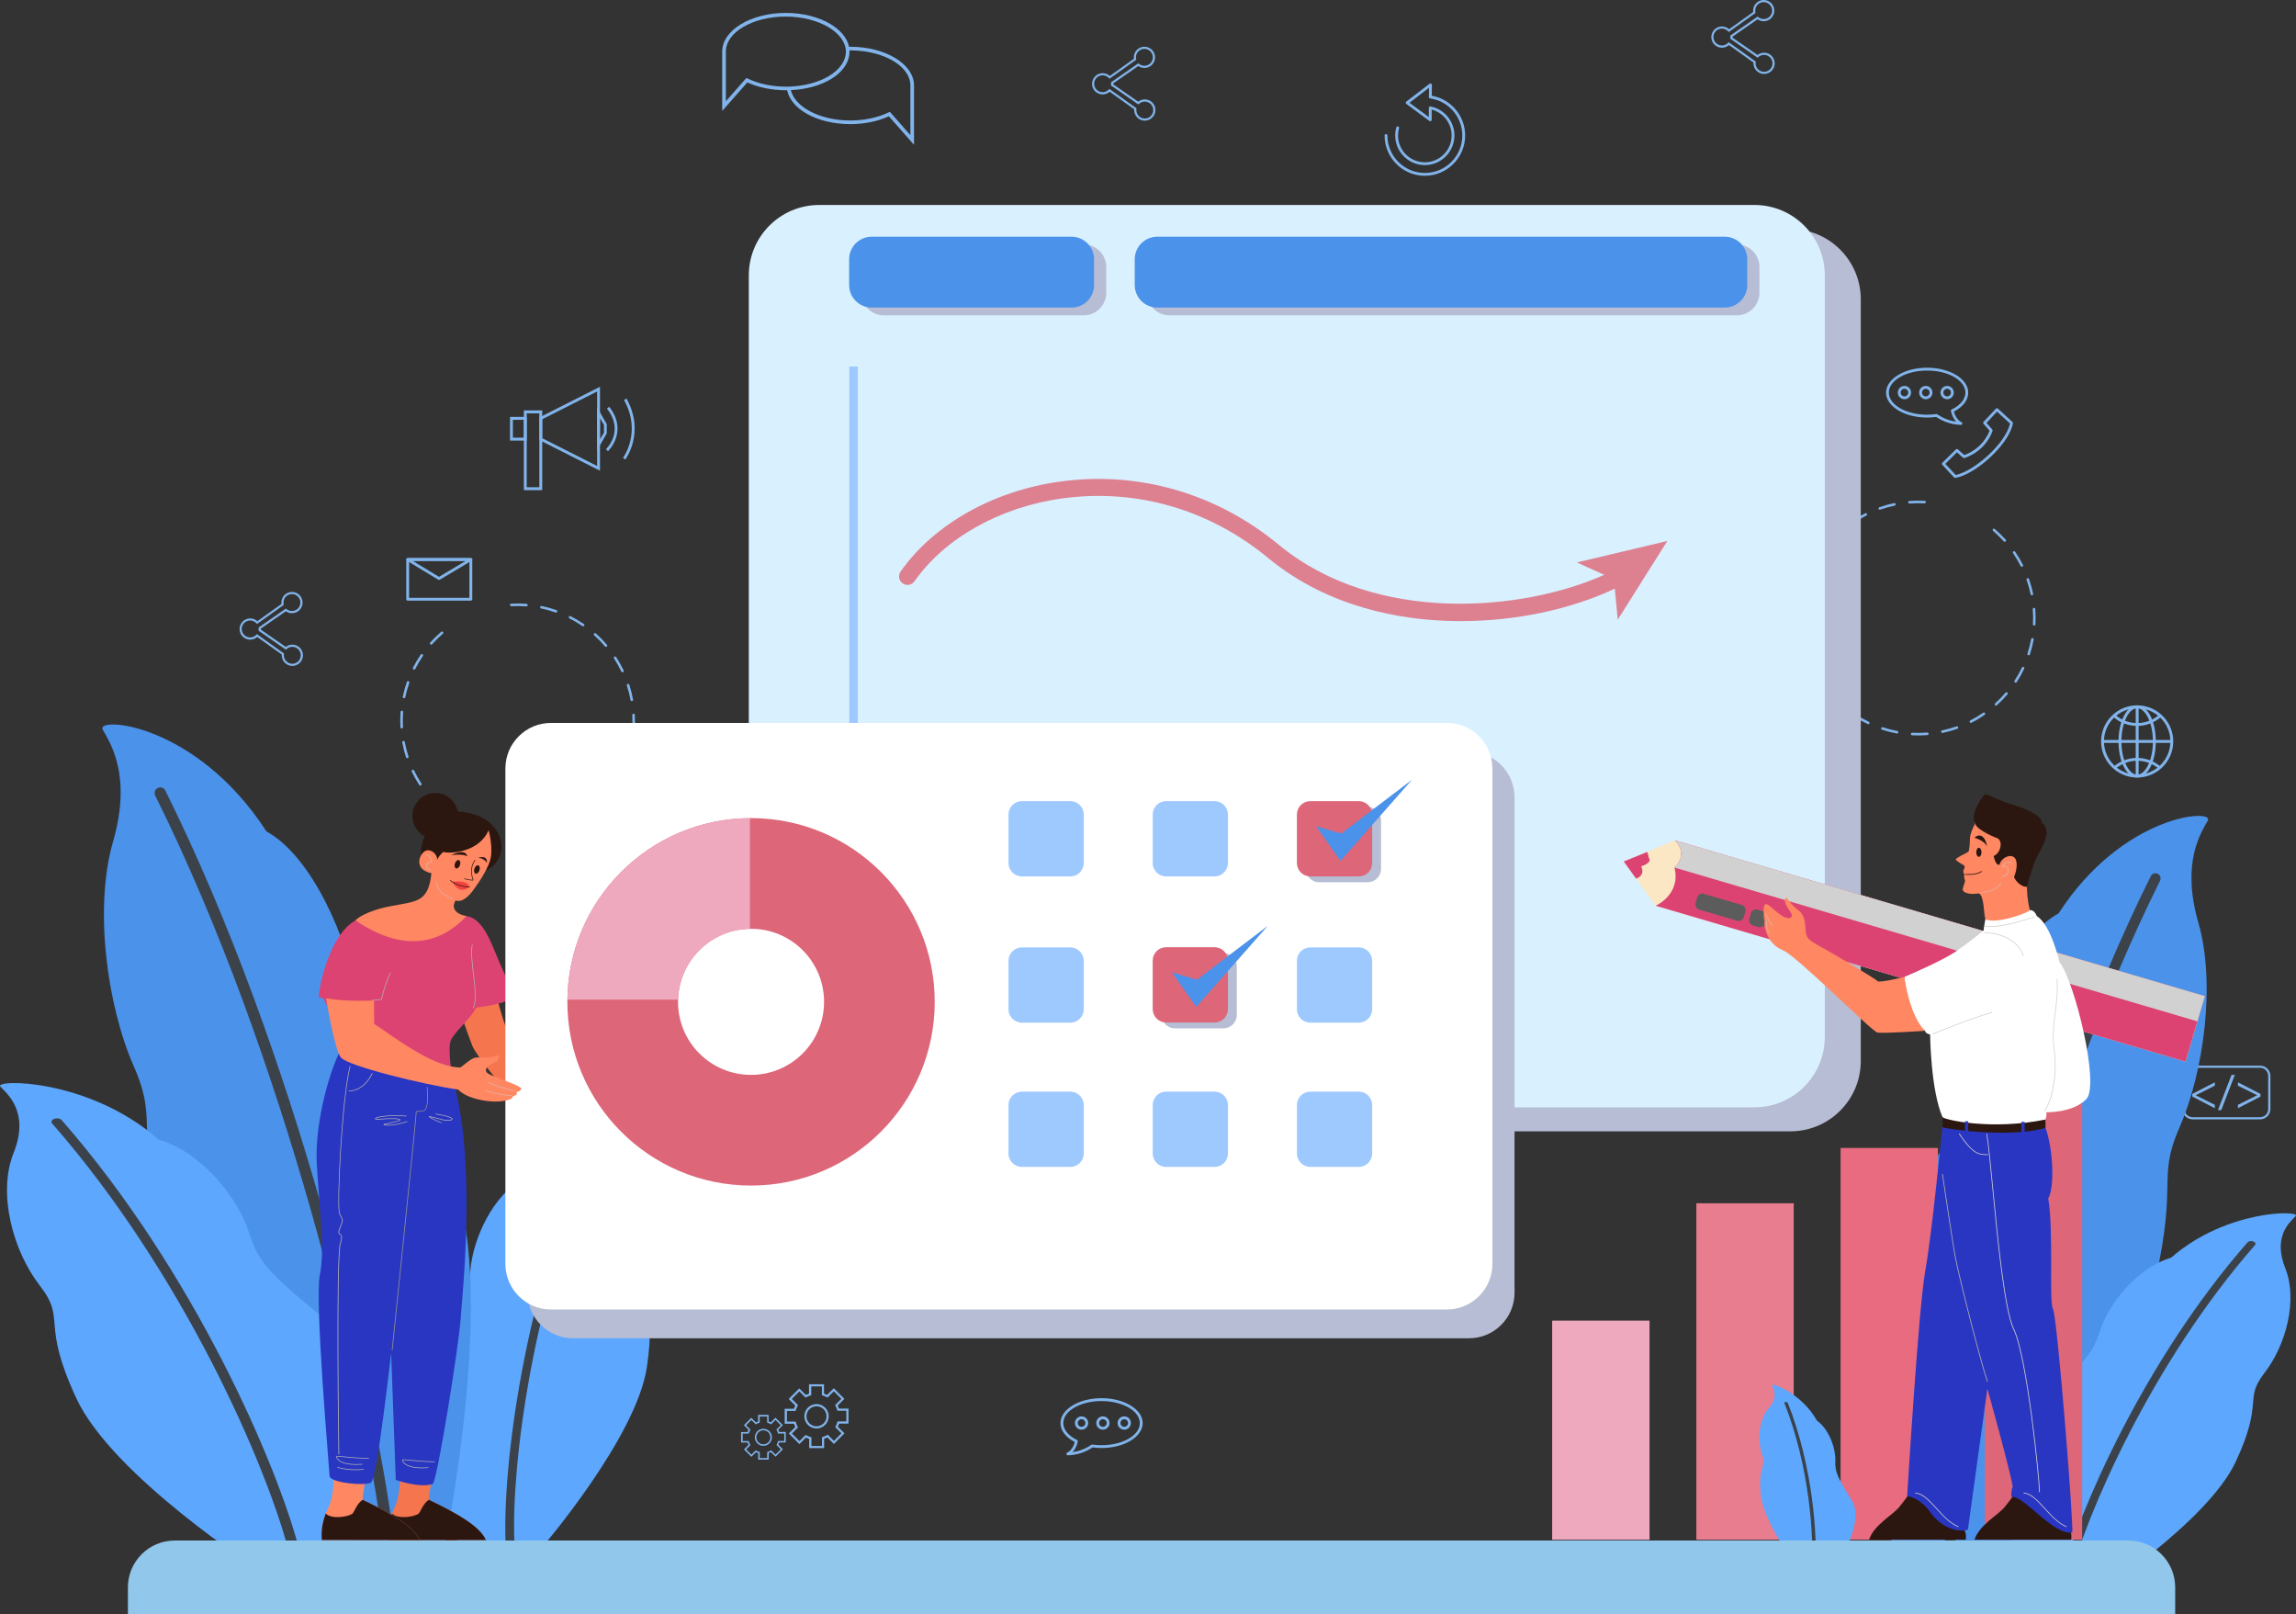 <?xml version="1.0" encoding="UTF-8"?> <svg xmlns="http://www.w3.org/2000/svg" width="670" height="471" viewBox="0 0 670 471" fill="none"><rect x="0" y="0" width="670" height="471" fill="#333333" stroke="none"/><g clip-path="url(#clip0_2615_4300)"><path d="M415.801 51.291C409.321 51.291 404.041 46.021 404.041 39.531C404.041 39.301 404.221 39.121 404.451 39.121C404.681 39.121 404.861 39.301 404.861 39.531C404.861 45.561 409.761 50.461 415.791 50.461C421.821 50.461 426.721 45.561 426.721 39.531C426.721 34.311 423.011 29.801 417.891 28.801C417.701 28.761 417.521 28.731 417.331 28.711C417.121 28.681 416.971 28.501 416.971 28.301L417.011 25.601L411.311 29.981L416.951 34.151V31.461C416.951 31.341 417.011 31.221 417.101 31.141C417.201 31.061 417.321 31.031 417.441 31.051C421.481 31.841 424.421 35.411 424.421 39.531C424.421 44.291 420.541 48.171 415.781 48.171C411.021 48.171 407.141 44.291 407.141 39.531C407.141 38.721 407.251 37.931 407.471 37.161C407.531 36.941 407.761 36.811 407.981 36.881C408.201 36.941 408.331 37.171 408.261 37.391C408.061 38.081 407.961 38.811 407.961 39.531C407.961 43.841 411.471 47.351 415.781 47.351C420.091 47.351 423.601 43.841 423.601 39.531C423.601 35.971 421.181 32.871 417.781 31.971V34.961C417.781 35.121 417.691 35.261 417.551 35.331C417.411 35.401 417.241 35.391 417.121 35.291L410.381 30.311C410.281 30.231 410.211 30.111 410.211 29.981C410.211 29.851 410.271 29.731 410.371 29.651L417.181 24.421C417.311 24.321 417.471 24.311 417.621 24.381C417.761 24.451 417.851 24.601 417.851 24.751L417.811 27.941C417.891 27.951 417.971 27.971 418.051 27.981C423.551 29.051 427.551 33.911 427.551 39.521C427.551 46.001 422.281 51.281 415.791 51.281L415.801 51.291Z" fill="#81B4EB"></path><path d="M570.231 139.302L566.781 135.592C566.631 135.432 566.631 135.172 566.791 135.022L570.751 131.112C570.901 130.962 571.151 130.952 571.311 131.092L573.211 132.762C578.401 130.872 580.221 126.642 580.581 125.652L578.811 123.642C578.671 123.482 578.671 123.242 578.811 123.092L582.421 119.232C582.571 119.062 582.831 119.052 583.001 119.212L587.271 123.122C587.381 123.222 587.421 123.362 587.401 123.502C586.151 129.912 576.321 138.462 570.611 139.422C570.591 139.422 570.561 139.422 570.541 139.422C570.431 139.422 570.321 139.372 570.241 139.292L570.231 139.302ZM582.751 120.092L579.681 123.382L581.361 125.282C581.451 125.392 581.491 125.532 581.451 125.672C581.381 125.902 579.741 131.392 573.261 133.622C573.121 133.672 572.961 133.642 572.851 133.542L571.061 131.962L567.661 135.322L570.691 138.572C576.031 137.502 585.201 129.492 586.551 123.572L582.761 120.092H582.751Z" fill="#81B4EB"></path><path d="M572.201 123.951C569.581 123.871 567.161 123.091 564.991 121.641C564.121 121.761 563.241 121.821 562.361 121.821C555.751 121.821 550.371 118.561 550.371 114.551C550.371 110.541 555.751 107.281 562.361 107.281C568.971 107.281 574.351 110.541 574.351 114.551C574.351 116.701 572.831 118.701 570.171 120.081C570.781 122.451 572.301 123.141 572.371 123.161C572.551 123.241 572.661 123.431 572.611 123.631C572.571 123.821 572.401 123.961 572.211 123.961C572.211 123.961 572.211 123.961 572.201 123.961V123.951ZM551.191 114.551C551.191 118.101 556.201 120.991 562.361 120.991C563.261 120.991 564.161 120.931 565.041 120.801C565.141 120.791 565.251 120.801 565.331 120.871C567.011 122.021 568.851 122.741 570.841 123.011C570.261 122.401 569.621 121.421 569.301 119.931C569.261 119.741 569.351 119.561 569.521 119.471C572.071 118.231 573.531 116.431 573.531 114.541C573.531 110.991 568.521 108.101 562.361 108.101C556.201 108.101 551.191 110.991 551.191 114.541V114.551Z" fill="#81B4EB"></path><path d="M566.262 114.53C566.262 113.46 567.132 112.59 568.202 112.59C569.272 112.59 570.142 113.46 570.142 114.53C570.142 115.6 569.272 116.47 568.202 116.47C567.132 116.47 566.262 115.6 566.262 114.53ZM567.092 114.53C567.092 115.14 567.592 115.64 568.202 115.64C568.812 115.64 569.312 115.14 569.312 114.53C569.312 113.92 568.812 113.42 568.202 113.42C567.592 113.42 567.092 113.92 567.092 114.53Z" fill="#81B4EB"></path><path d="M560.031 114.53C560.031 113.46 560.901 112.59 561.971 112.59C563.041 112.59 563.911 113.46 563.911 114.53C563.911 115.6 563.041 116.47 561.971 116.47C560.901 116.47 560.031 115.6 560.031 114.53ZM560.861 114.53C560.861 115.14 561.361 115.64 561.971 115.64C562.581 115.64 563.081 115.14 563.081 114.53C563.081 113.92 562.581 113.42 561.971 113.42C561.361 113.42 560.861 113.92 560.861 114.53Z" fill="#81B4EB"></path><path d="M553.801 114.53C553.801 113.46 554.671 112.59 555.741 112.59C556.811 112.59 557.681 113.46 557.681 114.53C557.681 115.6 556.811 116.47 555.741 116.47C554.671 116.47 553.801 115.6 553.801 114.53ZM554.631 114.53C554.631 115.14 555.131 115.64 555.741 115.64C556.351 115.64 556.851 115.14 556.851 114.53C556.851 113.92 556.351 113.42 555.741 113.42C555.131 113.42 554.631 113.92 554.631 114.53Z" fill="#81B4EB"></path><path d="M311.601 424.58C311.411 424.58 311.241 424.45 311.201 424.26C311.161 424.07 311.261 423.87 311.441 423.79C311.511 423.76 313.031 423.08 313.641 420.71C310.981 419.33 309.461 417.33 309.461 415.18C309.461 411.17 314.841 407.91 321.451 407.91C328.061 407.91 333.441 411.17 333.441 415.18C333.441 419.19 328.061 422.45 321.451 422.45C320.571 422.45 319.681 422.39 318.821 422.27C316.661 423.72 314.231 424.5 311.611 424.58C311.611 424.58 311.611 424.58 311.601 424.58ZM321.451 408.74C315.291 408.74 310.281 411.63 310.281 415.18C310.281 417.08 311.741 418.87 314.291 420.11C314.461 420.19 314.551 420.38 314.511 420.57C314.201 422.06 313.561 423.03 312.971 423.65C314.951 423.38 316.801 422.66 318.481 421.51C318.571 421.45 318.671 421.43 318.771 421.44C319.651 421.57 320.551 421.63 321.451 421.63C327.611 421.63 332.621 418.74 332.621 415.19C332.621 411.64 327.611 408.75 321.451 408.75V408.74Z" fill="#81B4EB"></path><path d="M315.612 417.099C314.542 417.099 313.672 416.229 313.672 415.159C313.672 414.089 314.542 413.219 315.612 413.219C316.682 413.219 317.552 414.089 317.552 415.159C317.552 416.229 316.682 417.099 315.612 417.099ZM315.612 414.049C315.002 414.049 314.502 414.549 314.502 415.159C314.502 415.769 315.002 416.269 315.612 416.269C316.222 416.269 316.722 415.769 316.722 415.159C316.722 414.549 316.222 414.049 315.612 414.049Z" fill="#81B4EB"></path><path d="M321.84 417.099C320.77 417.099 319.9 416.229 319.9 415.159C319.9 414.089 320.77 413.219 321.84 413.219C322.91 413.219 323.78 414.089 323.78 415.159C323.78 416.229 322.91 417.099 321.84 417.099ZM321.84 414.049C321.23 414.049 320.73 414.549 320.73 415.159C320.73 415.769 321.23 416.269 321.84 416.269C322.45 416.269 322.95 415.769 322.95 415.159C322.95 414.549 322.45 414.049 321.84 414.049Z" fill="#81B4EB"></path><path d="M328.071 417.099C327.001 417.099 326.131 416.229 326.131 415.159C326.131 414.089 327.001 413.219 328.071 413.219C329.141 413.219 330.011 414.089 330.011 415.159C330.011 416.229 329.141 417.099 328.071 417.099ZM328.071 414.049C327.461 414.049 326.961 414.549 326.961 415.159C326.961 415.769 327.461 416.269 328.071 416.269C328.681 416.269 329.181 415.769 329.181 415.159C329.181 414.549 328.681 414.049 328.071 414.049Z" fill="#81B4EB"></path><path d="M137.401 175.228H118.961C118.731 175.228 118.551 175.048 118.551 174.818V163.238C118.551 163.008 118.731 162.828 118.961 162.828H137.401C137.631 162.828 137.811 163.008 137.811 163.238V174.818C137.811 175.048 137.631 175.228 137.401 175.228ZM119.371 174.408H136.981V163.648H119.371V174.408Z" fill="#81B4EB"></path><path d="M128.101 169.188C128.031 169.188 127.951 169.168 127.891 169.128L118.751 163.588C118.591 163.488 118.521 163.298 118.571 163.128C118.621 162.948 118.781 162.828 118.971 162.828H137.411C137.601 162.828 137.761 162.948 137.811 163.128C137.861 163.308 137.781 163.498 137.621 163.588L128.331 169.128C128.261 169.168 128.191 169.188 128.121 169.188H128.101ZM120.441 163.648L128.111 168.288L135.901 163.648H120.441Z" fill="#81B4EB"></path><path d="M334.07 35.209C332.36 35.209 330.97 33.819 330.97 32.109C330.97 32.029 330.97 31.959 330.98 31.879L323.82 26.769C323.25 27.269 322.53 27.549 321.77 27.549C320.06 27.549 318.67 26.159 318.67 24.449C318.67 22.739 320.06 21.349 321.77 21.349C322.54 21.349 323.29 21.639 323.86 22.159L330.89 17.139C330.87 16.999 330.86 16.859 330.86 16.729C330.86 15.019 332.25 13.629 333.96 13.629C335.67 13.629 337.06 15.019 337.06 16.729C337.06 18.439 335.67 19.829 333.96 19.829C333.32 19.829 332.69 19.629 332.17 19.259L324.86 24.329C324.86 24.329 324.86 24.399 324.86 24.439C324.86 24.499 324.86 24.549 324.86 24.609L332.15 29.669C332.7 29.239 333.37 28.999 334.07 28.999C335.78 28.999 337.17 30.389 337.17 32.099C337.17 33.809 335.78 35.199 334.07 35.199V35.209ZM323.75 25.949L331.65 31.589L331.62 31.779C331.61 31.889 331.59 31.999 331.59 32.109C331.59 33.469 332.7 34.579 334.06 34.579C335.42 34.579 336.53 33.469 336.53 32.109C336.53 30.749 335.42 29.639 334.06 29.639C333.43 29.639 332.83 29.879 332.37 30.309L332.19 30.479L324.19 24.919L324.21 24.729C324.22 24.639 324.23 24.539 324.23 24.439C324.23 24.359 324.23 24.279 324.22 24.199L324.2 24.019L332.19 18.469L332.37 18.619C332.81 18.989 333.37 19.189 333.95 19.189C335.31 19.189 336.42 18.079 336.42 16.719C336.42 15.359 335.31 14.249 333.95 14.249C332.59 14.249 331.48 15.359 331.48 16.719C331.48 16.889 331.5 17.049 331.53 17.209L331.57 17.409L323.77 22.969L323.58 22.769C323.11 22.259 322.45 21.959 321.76 21.959C320.4 21.959 319.29 23.069 319.29 24.429C319.29 25.789 320.4 26.899 321.76 26.899C322.44 26.899 323.08 26.629 323.55 26.129L323.74 25.929L323.75 25.949Z" fill="#81B4EB"></path><path d="M514.781 21.58C513.071 21.58 511.681 20.19 511.681 18.48C511.681 18.4 511.681 18.33 511.691 18.25L504.531 13.14C503.961 13.64 503.241 13.92 502.481 13.92C500.771 13.92 499.381 12.53 499.381 10.82C499.381 9.11 500.771 7.72 502.481 7.72C503.251 7.72 504.001 8.01 504.571 8.53L511.601 3.51C511.581 3.37 511.571 3.23 511.571 3.1C511.571 1.39 512.961 0 514.671 0C516.381 0 517.771 1.39 517.771 3.1C517.771 4.81 516.381 6.2 514.671 6.2C514.031 6.2 513.401 6 512.881 5.63L505.571 10.7C505.571 10.7 505.571 10.78 505.571 10.81C505.571 10.87 505.571 10.92 505.571 10.98L512.861 16.04C513.411 15.61 514.081 15.37 514.781 15.37C516.491 15.37 517.881 16.76 517.881 18.47C517.881 20.18 516.491 21.57 514.781 21.57V21.58ZM504.461 12.32L512.361 17.96L512.331 18.15C512.321 18.26 512.301 18.37 512.301 18.48C512.301 19.84 513.411 20.95 514.771 20.95C516.131 20.95 517.241 19.84 517.241 18.48C517.241 17.12 516.131 16.01 514.771 16.01C514.141 16.01 513.541 16.25 513.081 16.68L512.901 16.85L504.901 11.29L504.921 11.1C504.931 11.01 504.941 10.91 504.941 10.81C504.941 10.73 504.941 10.65 504.931 10.57L504.911 10.39L512.901 4.84L513.081 4.99C513.521 5.36 514.081 5.56 514.661 5.56C516.021 5.56 517.131 4.45 517.131 3.09C517.131 1.73 516.021 0.62 514.661 0.62C513.301 0.62 512.191 1.73 512.191 3.09C512.191 3.26 512.211 3.42 512.241 3.58L512.281 3.78L504.481 9.34L504.291 9.14C503.821 8.63 503.161 8.33 502.471 8.33C501.111 8.33 500.001 9.44 500.001 10.8C500.001 12.16 501.111 13.27 502.471 13.27C503.151 13.27 503.791 13 504.261 12.5L504.451 12.3L504.461 12.32Z" fill="#81B4EB"></path><path d="M85.31 194.279C83.6 194.279 82.21 192.889 82.21 191.179C82.21 191.099 82.21 191.029 82.22 190.949L75.06 185.839C74.49 186.339 73.77 186.619 73.01 186.619C71.3 186.619 69.91 185.229 69.91 183.519C69.91 181.809 71.3 180.419 73.01 180.419C73.78 180.419 74.53 180.709 75.1 181.229L82.13 176.209C82.11 176.069 82.1 175.929 82.1 175.799C82.1 174.089 83.49 172.699 85.2 172.699C86.91 172.699 88.3 174.089 88.3 175.799C88.3 177.509 86.91 178.899 85.2 178.899C84.56 178.899 83.93 178.699 83.41 178.329L76.1 183.399C76.1 183.399 76.1 183.469 76.1 183.509C76.1 183.569 76.1 183.619 76.1 183.679L83.39 188.739C83.94 188.309 84.61 188.069 85.31 188.069C87.02 188.069 88.41 189.459 88.41 191.169C88.41 192.879 87.02 194.269 85.31 194.269V194.279ZM74.99 185.019L82.89 190.659L82.86 190.849C82.85 190.959 82.83 191.069 82.83 191.179C82.83 192.539 83.94 193.649 85.3 193.649C86.66 193.649 87.77 192.539 87.77 191.179C87.77 189.819 86.66 188.709 85.3 188.709C84.67 188.709 84.07 188.949 83.61 189.379L83.43 189.549L75.43 183.989L75.45 183.799C75.46 183.709 75.47 183.609 75.47 183.509C75.47 183.429 75.47 183.349 75.46 183.269L75.44 183.089L83.43 177.539L83.61 177.689C84.05 178.059 84.61 178.259 85.19 178.259C86.55 178.259 87.66 177.149 87.66 175.789C87.66 174.429 86.55 173.319 85.19 173.319C83.83 173.319 82.72 174.429 82.72 175.789C82.72 175.959 82.74 176.119 82.77 176.279L82.81 176.479L75.01 182.039L74.82 181.839C74.35 181.329 73.69 181.029 73 181.029C71.64 181.029 70.53 182.139 70.53 183.499C70.53 184.859 71.64 185.969 73 185.969C73.68 185.969 74.32 185.699 74.79 185.199L74.98 184.999L74.99 185.019Z" fill="#81B4EB"></path><path d="M659.52 326.568H639.85C638.19 326.568 636.84 325.218 636.84 323.558V313.908C636.84 312.248 638.19 310.898 639.85 310.898H659.52C661.18 310.898 662.53 312.248 662.53 313.908V323.558C662.53 325.218 661.18 326.568 659.52 326.568ZM639.84 311.528C638.53 311.528 637.46 312.598 637.46 313.908V323.558C637.46 324.868 638.53 325.938 639.84 325.938H659.51C660.82 325.938 661.89 324.868 661.89 323.558V313.908C661.89 312.598 660.82 311.528 659.51 311.528H639.84Z" fill="#81B4EB"></path><path d="M639.73 319.148L646.31 315.758V316.738L640.76 319.518V319.548L646.31 322.328V323.308L639.73 319.918V319.148Z" fill="#81B4EB"></path><path d="M647.23 323.878L651.19 313.598H652.151L648.18 323.878H647.23Z" fill="#81B4EB"></path><path d="M659.631 319.928L653.051 323.308V322.328L658.641 319.548V319.518L653.051 316.738V315.758L659.631 319.138V319.928Z" fill="#81B4EB"></path><path d="M240.5 422.472H236.13V419.792C235.8 419.682 235.48 419.552 235.18 419.402L233.28 421.302L230.19 418.212L232.08 416.322C231.93 416.012 231.79 415.702 231.68 415.372H228.98V411.002H231.68C231.79 410.682 231.92 410.362 232.07 410.062L230.15 408.142L233.24 405.052L235.16 406.972C235.46 406.822 235.76 406.702 236.08 406.592V403.852H240.45V406.592C240.76 406.692 241.07 406.822 241.36 406.962L243.31 405.012L246.4 408.102L244.46 410.042C244.61 410.332 244.74 410.642 244.84 410.952H247.6V415.322H244.87C244.77 415.642 244.64 415.952 244.5 416.242L246.43 418.172L243.34 421.262L241.43 419.352C241.13 419.512 240.81 419.642 240.49 419.752V422.462L240.5 422.472ZM236.76 421.842H239.87V419.292L240.09 419.222C240.52 419.092 240.94 418.912 241.33 418.692L241.54 418.572L243.34 420.372L245.54 418.172L243.72 416.352L243.83 416.152C244.04 415.762 244.21 415.352 244.33 414.922L244.4 414.692H246.97V411.582H244.38L244.31 411.362C244.18 410.942 244.01 410.532 243.8 410.142L243.69 409.932L245.52 408.102L243.32 405.902L241.49 407.732L241.28 407.622C240.9 407.412 240.49 407.242 240.06 407.122L239.84 407.052V404.472H236.73V407.052L236.51 407.122C236.08 407.252 235.66 407.422 235.28 407.632L235.07 407.742L233.26 405.932L231.06 408.132L232.87 409.942L232.76 410.152C232.54 410.542 232.37 410.962 232.24 411.402L232.17 411.632H229.64V414.742H232.17L232.24 414.972C232.37 415.412 232.54 415.832 232.76 416.232L232.87 416.442L231.09 418.222L233.29 420.422L235.08 418.632L235.29 418.742C235.69 418.952 236.11 419.132 236.55 419.252L236.78 419.322V421.842H236.76ZM238.27 416.752C236.31 416.752 234.71 415.152 234.71 413.192C234.71 411.232 236.31 409.632 238.27 409.632C240.23 409.632 241.83 411.232 241.83 413.192C241.83 415.152 240.23 416.752 238.27 416.752ZM238.27 410.262C236.65 410.262 235.34 411.582 235.34 413.192C235.34 414.802 236.66 416.122 238.27 416.122C239.88 416.122 241.2 414.802 241.2 413.192C241.2 411.582 239.88 410.262 238.27 410.262Z" fill="#81B4EB"></path><path d="M224.32 425.833H221.26V423.953C221.03 423.883 220.81 423.783 220.59 423.683L219.26 425.013L217.1 422.853L218.43 421.523C218.32 421.313 218.23 421.083 218.15 420.853H216.26V417.793H218.15C218.22 417.563 218.32 417.343 218.42 417.133L217.08 415.793L219.24 413.633L220.59 414.983C220.8 414.883 221.01 414.793 221.23 414.713V412.793H224.29V414.713C224.51 414.783 224.72 414.873 224.93 414.973L226.29 413.613L228.45 415.773L227.09 417.133C227.19 417.333 227.28 417.553 227.36 417.763H229.29V420.823H227.38C227.31 421.043 227.22 421.263 227.12 421.473L228.47 422.823L226.31 424.983L224.97 423.643C224.76 423.753 224.54 423.843 224.32 423.923V425.823V425.833ZM221.7 425.393H223.88V423.613L224.04 423.563C224.34 423.473 224.63 423.353 224.91 423.193L225.05 423.113L226.31 424.373L227.85 422.833L226.58 421.563L226.66 421.423C226.81 421.153 226.92 420.863 227.01 420.563L227.06 420.403H228.86V418.223H227.05L227 418.063C226.91 417.773 226.79 417.483 226.64 417.213L226.56 417.073L227.84 415.793L226.3 414.253L225.02 415.533L224.88 415.453C224.61 415.303 224.32 415.193 224.03 415.103L223.87 415.053V413.253H221.69V415.053L221.53 415.103C221.23 415.193 220.94 415.313 220.67 415.463L220.53 415.543L219.26 414.273L217.72 415.813L218.98 417.073L218.9 417.213C218.75 417.483 218.63 417.783 218.54 418.083L218.49 418.243H216.72V420.423H218.49L218.54 420.583C218.63 420.893 218.75 421.183 218.91 421.463L218.99 421.603L217.74 422.853L219.28 424.393L220.53 423.143L220.67 423.223C220.95 423.373 221.24 423.493 221.55 423.583L221.71 423.633V425.403L221.7 425.393ZM222.76 421.823C221.39 421.823 220.27 420.703 220.27 419.333C220.27 417.963 221.39 416.843 222.76 416.843C224.13 416.843 225.25 417.963 225.25 419.333C225.25 420.703 224.13 421.823 222.76 421.823ZM222.76 417.283C221.63 417.283 220.71 418.203 220.71 419.333C220.71 420.463 221.63 421.383 222.76 421.383C223.89 421.383 224.81 420.463 224.81 419.333C224.81 418.203 223.89 417.283 222.76 417.283Z" fill="#81B4EB"></path><path d="M176.481 233.268C175.491 234.368 174.421 235.418 173.301 236.368C173.141 236.498 172.911 236.488 172.771 236.328C172.641 236.168 172.651 235.938 172.811 235.798C173.901 234.858 174.951 233.838 175.921 232.768C176.061 232.618 176.311 232.588 176.461 232.728C176.611 232.868 176.641 233.088 176.501 233.238L176.221 232.988L176.481 233.258V233.268ZM179.241 229.768C179.121 229.908 178.911 229.928 178.751 229.828C178.581 229.708 178.541 229.478 178.651 229.308C179.481 228.108 180.231 226.838 180.891 225.548C180.981 225.368 181.211 225.288 181.391 225.388C181.571 225.478 181.651 225.708 181.551 225.888C180.871 227.208 180.101 228.508 179.261 229.738C179.261 229.748 179.241 229.768 179.231 229.778L179.241 229.768ZM169.781 238.988C169.781 238.988 169.731 239.028 169.711 239.048C168.461 239.858 167.151 240.598 165.801 241.238C165.611 241.328 165.391 241.238 165.301 241.058C165.211 240.868 165.301 240.648 165.481 240.558C166.801 239.928 168.081 239.208 169.301 238.418C169.471 238.308 169.701 238.358 169.821 238.528C169.911 238.668 169.891 238.858 169.781 238.978V238.988ZM183.261 221.898C183.161 222.008 183.001 222.048 182.861 221.998C182.671 221.928 182.561 221.718 182.631 221.518C183.121 220.148 183.511 218.728 183.821 217.308C183.861 217.108 184.061 216.978 184.261 217.018C184.461 217.058 184.591 217.258 184.551 217.458C184.241 218.918 183.831 220.368 183.341 221.768C183.321 221.818 183.301 221.858 183.271 221.898H183.261ZM161.801 242.798C161.801 242.798 161.701 242.878 161.641 242.898C160.221 243.358 158.761 243.728 157.301 243.998C157.101 244.038 156.901 243.898 156.871 243.698C156.831 243.498 156.971 243.298 157.171 243.268C158.601 243.008 160.031 242.638 161.421 242.188C161.621 242.128 161.831 242.228 161.891 242.428C161.931 242.558 161.891 242.698 161.811 242.798H161.801ZM185.101 213.258C185.031 213.338 184.911 213.388 184.791 213.378C184.581 213.358 184.431 213.178 184.451 212.978C184.561 211.528 184.581 210.058 184.511 208.598C184.501 208.388 184.661 208.218 184.861 208.208C185.071 208.198 185.241 208.358 185.251 208.558C185.331 210.048 185.311 211.548 185.191 213.038C185.191 213.128 185.151 213.198 185.101 213.258ZM153.101 244.408C153.041 244.478 152.951 244.528 152.841 244.528C151.351 244.608 149.851 244.588 148.361 244.468C148.151 244.448 148.001 244.268 148.021 244.068C148.041 243.858 148.221 243.708 148.421 243.728C149.871 243.838 151.341 243.858 152.801 243.778C153.011 243.768 153.181 243.928 153.191 244.128C153.191 244.228 153.161 244.328 153.091 244.398L153.101 244.408ZM184.641 204.428C184.591 204.488 184.511 204.528 184.431 204.548C184.231 204.588 184.031 204.448 184.001 204.248C183.741 202.818 183.381 201.388 182.931 199.998C182.871 199.798 182.971 199.588 183.171 199.528C183.371 199.468 183.581 199.568 183.641 199.768C184.101 201.188 184.471 202.648 184.731 204.108C184.751 204.228 184.711 204.338 184.641 204.428ZM144.291 243.718C144.201 243.818 144.071 243.858 143.941 243.838C142.481 243.528 141.031 243.128 139.631 242.628C139.441 242.558 139.331 242.348 139.401 242.148C139.471 241.958 139.681 241.848 139.881 241.918C141.251 242.398 142.671 242.798 144.091 243.098C144.291 243.138 144.421 243.338 144.381 243.538C144.371 243.608 144.331 243.668 144.291 243.708V243.718ZM181.931 196.018C181.931 196.018 181.861 196.088 181.811 196.108C181.621 196.198 181.401 196.108 181.311 195.928C180.681 194.608 179.971 193.328 179.171 192.098C179.061 191.928 179.111 191.688 179.281 191.578C179.451 191.468 179.681 191.518 179.801 191.688C180.611 192.938 181.351 194.258 181.991 195.598C182.061 195.738 182.031 195.898 181.931 196.008V196.018ZM135.961 240.778C135.851 240.898 135.671 240.938 135.511 240.858C134.181 240.178 132.891 239.408 131.661 238.568C131.491 238.448 131.451 238.218 131.561 238.048C131.681 237.878 131.911 237.838 132.081 237.948C133.281 238.778 134.551 239.528 135.841 240.188C136.021 240.278 136.101 240.508 136.001 240.688C135.981 240.718 135.971 240.748 135.941 240.768L135.961 240.778ZM177.111 188.598C177.111 188.598 177.091 188.618 177.081 188.628C176.921 188.758 176.691 188.748 176.551 188.588C175.611 187.488 174.581 186.428 173.491 185.448L173.391 185.358C173.241 185.218 173.221 184.988 173.361 184.828C173.491 184.678 173.731 184.658 173.891 184.798L174.001 184.898C175.111 185.898 176.161 186.978 177.121 188.108C177.241 188.248 177.241 188.458 177.121 188.598H177.111ZM128.651 235.748C128.511 235.898 128.301 235.938 128.151 235.798L128.101 235.748C127.011 234.758 125.971 233.698 125.021 232.598C124.891 232.438 124.911 232.208 125.061 232.068C125.221 231.938 125.451 231.948 125.591 232.108C126.521 233.188 127.531 234.228 128.601 235.198C128.751 235.338 128.791 235.598 128.651 235.748ZM170.441 182.598C170.321 182.738 170.111 182.758 169.951 182.658C168.751 181.838 167.481 181.078 166.181 180.428C166.001 180.338 165.921 180.108 166.021 179.928C166.111 179.748 166.341 179.668 166.521 179.768C167.851 180.438 169.141 181.208 170.371 182.048C170.541 182.168 170.581 182.398 170.471 182.568C170.471 182.578 170.451 182.598 170.441 182.608V182.598ZM122.931 229.058C122.931 229.058 122.881 229.098 122.861 229.118C122.691 229.228 122.461 229.178 122.341 229.008C121.531 227.758 120.791 226.448 120.151 225.098C120.061 224.908 120.151 224.688 120.331 224.598C120.521 224.508 120.741 224.588 120.831 224.778C121.461 226.088 122.181 227.378 122.981 228.598C123.071 228.748 123.061 228.928 122.941 229.048L122.931 229.058ZM162.551 178.598C162.451 178.708 162.301 178.748 162.151 178.698C160.781 178.218 159.361 177.818 157.931 177.528C157.731 177.488 157.601 177.288 157.641 177.088C157.681 176.888 157.881 176.758 158.081 176.798C159.541 177.098 160.991 177.508 162.391 177.998C162.581 178.068 162.691 178.278 162.621 178.478C162.601 178.528 162.581 178.568 162.541 178.608L162.551 178.598ZM119.111 221.078C119.111 221.078 119.011 221.158 118.951 221.178C118.751 221.238 118.541 221.138 118.481 220.938C118.021 219.528 117.651 218.068 117.381 216.598C117.341 216.398 117.481 216.198 117.681 216.158C117.881 216.118 118.081 216.258 118.121 216.458C118.391 217.888 118.751 219.318 119.201 220.708C119.241 220.838 119.201 220.978 119.121 221.078H119.111ZM153.901 176.788C153.831 176.868 153.711 176.918 153.591 176.908C152.141 176.798 150.661 176.778 149.211 176.858C149.001 176.868 148.831 176.708 148.821 176.508C148.811 176.298 148.971 176.128 149.171 176.118C150.661 176.038 152.161 176.048 153.651 176.168C153.861 176.188 154.011 176.358 153.991 176.568C153.991 176.658 153.951 176.728 153.901 176.788ZM117.501 212.388C117.441 212.458 117.351 212.508 117.241 212.508C117.031 212.518 116.861 212.358 116.851 212.158C116.771 210.668 116.791 209.168 116.901 207.678C116.921 207.468 117.101 207.318 117.301 207.338C117.511 207.358 117.661 207.528 117.641 207.738C117.531 209.188 117.511 210.668 117.591 212.118C117.591 212.218 117.561 212.318 117.491 212.388H117.501ZM118.171 203.578C118.081 203.678 117.951 203.718 117.821 203.698C117.621 203.658 117.491 203.458 117.531 203.258C117.841 201.798 118.241 200.348 118.731 198.948C118.801 198.758 119.011 198.648 119.211 198.718C119.401 198.788 119.511 198.998 119.441 199.198C118.961 200.568 118.561 201.988 118.261 203.418C118.251 203.488 118.211 203.548 118.171 203.588V203.578ZM121.111 195.238C121.001 195.358 120.821 195.398 120.661 195.318C120.481 195.228 120.401 194.998 120.501 194.818C121.171 193.488 121.941 192.198 122.791 190.968C122.911 190.798 123.141 190.758 123.311 190.868C123.481 190.988 123.521 191.218 123.411 191.388C122.581 192.588 121.831 193.858 121.171 195.158C121.151 195.188 121.141 195.218 121.111 195.238ZM129.271 184.848C129.271 184.848 129.251 184.868 129.241 184.878C128.171 185.798 127.141 186.808 126.181 187.868L126.111 187.948C125.971 188.098 125.741 188.118 125.581 187.978C125.431 187.838 125.411 187.608 125.551 187.448L125.621 187.368C126.601 186.288 127.651 185.258 128.751 184.318C128.911 184.188 129.141 184.198 129.281 184.358C129.401 184.498 129.401 184.718 129.281 184.848H129.271Z" fill="#81B4EB"></path><path d="M534.601 202.981L534.321 203.231C534.181 203.081 534.211 202.851 534.361 202.721C534.511 202.581 534.761 202.611 534.901 202.761C535.871 203.841 536.921 204.861 538.011 205.791C538.171 205.921 538.181 206.161 538.051 206.321C537.921 206.481 537.681 206.491 537.521 206.361C536.401 205.401 535.331 204.361 534.341 203.261L534.601 202.991V202.981ZM531.551 199.721C530.701 198.491 529.931 197.201 529.261 195.871C529.171 195.691 529.241 195.461 529.421 195.371C529.601 195.281 529.831 195.351 529.921 195.531C530.581 196.831 531.341 198.091 532.161 199.291C532.281 199.461 532.231 199.691 532.061 199.811C531.901 199.921 531.701 199.891 531.571 199.751C531.561 199.741 531.551 199.731 531.541 199.711L531.551 199.721ZM541.001 208.531C541.111 208.361 541.341 208.311 541.521 208.421C542.741 209.211 544.031 209.941 545.341 210.561C545.521 210.651 545.611 210.871 545.521 211.061C545.431 211.251 545.211 211.331 545.021 211.241C543.671 210.601 542.361 209.861 541.111 209.051C541.081 209.031 541.061 209.011 541.041 208.991C540.931 208.871 540.911 208.681 541.001 208.541V208.531ZM527.481 191.761C526.981 190.361 526.581 188.911 526.271 187.451C526.231 187.251 526.361 187.051 526.561 187.011C526.761 186.971 526.961 187.101 527.001 187.301C527.301 188.721 527.701 190.141 528.191 191.511C528.261 191.701 528.161 191.921 527.961 191.991C527.811 192.041 527.661 191.991 527.561 191.891C527.531 191.851 527.501 191.811 527.491 191.761H527.481ZM548.941 212.421C549.001 212.221 549.211 212.121 549.411 212.181C550.791 212.631 552.221 212.991 553.661 213.261C553.861 213.301 554.001 213.491 553.961 213.691C553.921 213.891 553.731 214.031 553.531 213.991C552.061 213.721 550.601 213.351 549.191 212.891C549.131 212.871 549.071 212.831 549.031 212.791C548.941 212.691 548.911 212.561 548.951 212.421H548.941ZM525.631 183.031C525.511 181.551 525.491 180.041 525.571 178.551C525.581 178.341 525.761 178.191 525.961 178.201C526.171 178.211 526.321 178.391 526.311 178.591C526.241 180.051 526.251 181.521 526.371 182.971C526.391 183.181 526.231 183.361 526.031 183.371C525.911 183.371 525.801 183.331 525.721 183.251C525.671 183.191 525.631 183.111 525.631 183.031ZM557.621 214.121C557.631 213.911 557.811 213.761 558.011 213.771C559.471 213.851 560.941 213.831 562.391 213.721C562.601 213.701 562.771 213.861 562.791 214.061C562.811 214.261 562.651 214.451 562.451 214.461C560.971 214.581 559.461 214.591 557.971 214.521C557.871 214.521 557.781 214.471 557.711 214.401C557.651 214.331 557.611 214.231 557.611 214.131L557.621 214.121ZM526.091 174.101C526.361 172.631 526.731 171.171 527.181 169.761C527.241 169.561 527.451 169.461 527.651 169.521C527.851 169.581 527.951 169.791 527.891 169.991C527.441 171.381 527.081 172.801 526.821 174.241C526.781 174.441 526.591 174.581 526.391 174.541C526.311 174.521 526.231 174.481 526.181 174.421C526.101 174.341 526.071 174.221 526.091 174.101ZM566.441 213.531C566.401 213.331 566.531 213.131 566.731 213.091C568.161 212.791 569.571 212.391 570.941 211.911C571.131 211.841 571.351 211.941 571.421 212.141C571.491 212.331 571.391 212.551 571.191 212.621C569.791 213.111 568.341 213.521 566.881 213.831C566.741 213.861 566.611 213.811 566.531 213.711C566.491 213.661 566.461 213.601 566.441 213.541V213.531ZM528.831 165.591C529.471 164.241 530.211 162.931 531.021 161.681C531.131 161.511 531.361 161.461 531.541 161.571C531.711 161.681 531.761 161.911 531.651 162.091C530.861 163.311 530.141 164.601 529.511 165.921C529.421 166.111 529.201 166.191 529.011 166.101C528.961 166.081 528.931 166.051 528.891 166.011C528.791 165.901 528.761 165.741 528.831 165.601V165.591ZM574.801 210.681C574.711 210.501 574.781 210.271 574.961 210.181C576.261 209.521 577.521 208.771 578.721 207.941C578.891 207.821 579.121 207.861 579.241 208.041C579.361 208.211 579.311 208.441 579.141 208.561C577.911 209.401 576.621 210.181 575.291 210.851C575.141 210.931 574.951 210.891 574.841 210.771C574.821 210.751 574.801 210.721 574.781 210.691L574.801 210.681ZM533.701 158.091C534.661 156.961 535.711 155.881 536.821 154.881L536.931 154.781C537.081 154.641 537.331 154.661 537.461 154.811C537.601 154.961 537.581 155.201 537.431 155.341L537.331 155.431C536.251 156.411 535.221 157.461 534.271 158.571C534.141 158.731 533.901 158.751 533.741 158.611C533.731 158.601 533.721 158.591 533.711 158.581C533.591 158.441 533.581 158.231 533.711 158.091H533.701ZM582.221 205.181C583.291 204.221 584.301 203.181 585.231 202.091C585.361 201.931 585.601 201.921 585.761 202.051C585.911 202.181 585.931 202.421 585.801 202.581C584.851 203.691 583.811 204.751 582.721 205.731L582.671 205.781C582.521 205.921 582.311 205.881 582.171 205.731C582.031 205.581 582.071 205.321 582.221 205.181ZM540.351 152.541C540.231 152.371 540.281 152.141 540.451 152.021C541.681 151.181 542.981 150.411 544.301 149.741C544.481 149.651 544.711 149.721 544.801 149.901C544.891 150.081 544.821 150.311 544.641 150.401C543.341 151.061 542.081 151.811 540.871 152.631C540.711 152.741 540.511 152.711 540.381 152.571C540.371 152.561 540.361 152.541 540.351 152.531V152.541ZM587.861 198.591C588.661 197.371 589.381 196.081 590.011 194.771C590.101 194.581 590.321 194.511 590.511 194.591C590.691 194.681 590.771 194.901 590.691 195.091C590.051 196.431 589.311 197.751 588.501 199.001C588.391 199.171 588.161 199.221 587.981 199.111C587.951 199.091 587.931 199.071 587.911 199.051C587.801 198.931 587.781 198.741 587.871 198.601L587.861 198.591ZM548.191 148.461C548.121 148.271 548.221 148.051 548.421 147.981C549.821 147.491 551.271 147.081 552.731 146.781C552.931 146.741 553.131 146.871 553.171 147.071C553.211 147.271 553.081 147.471 552.881 147.511C551.461 147.811 550.041 148.201 548.661 148.681C548.511 148.731 548.361 148.681 548.261 148.581C548.231 148.541 548.201 148.501 548.191 148.451V148.461ZM591.631 190.701C592.081 189.321 592.441 187.891 592.711 186.451C592.751 186.251 592.941 186.111 593.151 186.151C593.351 186.191 593.491 186.381 593.451 186.591C593.181 188.061 592.811 189.521 592.351 190.931C592.291 191.131 592.081 191.231 591.881 191.171C591.821 191.151 591.761 191.111 591.721 191.071C591.631 190.971 591.601 190.841 591.641 190.701H591.631ZM556.821 146.561C556.801 146.351 556.961 146.181 557.161 146.161C558.641 146.051 560.151 146.031 561.641 146.111C561.851 146.121 562.001 146.301 561.991 146.501C561.981 146.711 561.801 146.861 561.601 146.851C560.151 146.771 558.671 146.791 557.221 146.901C557.101 146.901 556.991 146.861 556.911 146.781C556.861 146.721 556.821 146.641 556.821 146.561ZM593.231 182.111C593.311 180.661 593.291 179.181 593.181 177.731C593.161 177.521 593.321 177.351 593.521 177.331C593.721 177.311 593.901 177.471 593.921 177.671C594.031 179.161 594.051 180.661 593.971 182.151C593.961 182.361 593.781 182.511 593.581 182.501C593.481 182.501 593.391 182.451 593.321 182.381C593.261 182.311 593.221 182.211 593.221 182.111H593.231ZM592.561 173.391C592.261 171.961 591.861 170.551 591.381 169.171C591.311 168.981 591.411 168.761 591.611 168.691C591.801 168.621 592.021 168.721 592.091 168.921C592.581 170.321 592.991 171.771 593.291 173.231C593.331 173.431 593.201 173.631 593.001 173.671C592.871 173.701 592.731 173.651 592.651 173.551C592.611 173.501 592.581 173.441 592.561 173.381V173.391ZM589.661 165.151C589.001 163.851 588.251 162.591 587.421 161.381C587.301 161.211 587.351 160.981 587.521 160.861C587.691 160.741 587.921 160.791 588.041 160.961C588.881 162.191 589.651 163.481 590.331 164.811C590.421 164.991 590.351 165.221 590.171 165.311C590.021 165.391 589.831 165.351 589.721 165.231C589.701 165.211 589.681 165.181 589.661 165.151ZM581.551 154.351C581.681 154.191 581.921 154.181 582.081 154.311C583.181 155.251 584.231 156.281 585.211 157.361L585.281 157.441C585.421 157.591 585.401 157.831 585.251 157.971C585.101 158.111 584.861 158.091 584.721 157.941L584.651 157.861C583.691 156.801 582.661 155.801 581.591 154.871C581.581 154.861 581.571 154.851 581.561 154.841C581.441 154.701 581.431 154.491 581.561 154.351H581.551Z" fill="#81B4EB"></path><path d="M158.229 143H152.869V119.73H158.229V143ZM153.699 142.15H157.389V120.59H153.699V142.15Z" fill="#81B4EB"></path><path d="M153.7 128.539H148.83V121.629H153.7V128.539ZM149.66 127.689H152.86V122.479H149.66V127.689Z" fill="#81B4EB"></path><path d="M175.081 137.33L157.391 128.38V121.79L175.081 112.84V137.33ZM158.231 127.85L174.251 135.95V114.21L158.231 122.31V127.84V127.85Z" fill="#81B4EB"></path><path d="M174.24 131.33V118.84L177.07 123.74V126.43L174.24 131.33ZM175.08 121.97V128.2L176.24 126.2V123.98L175.08 121.98V121.97Z" fill="#81B4EB"></path><path d="M177.4 131.648L176.84 131.018C177.06 130.808 182.26 125.798 177.12 119.198L177.78 118.668C183.41 125.908 177.47 131.598 177.41 131.648H177.4Z" fill="#81B4EB"></path><path d="M182.461 134.07L181.801 133.55C181.861 133.48 187.341 126.11 182.091 116.69L182.821 116.27C188.351 126.2 182.521 134 182.461 134.08V134.07Z" fill="#81B4EB"></path><path d="M623.651 226.841C617.851 226.841 613.121 222.121 613.121 216.311C613.121 210.501 617.841 205.781 623.651 205.781C629.461 205.781 634.181 210.501 634.181 216.311C634.181 222.121 629.461 226.841 623.651 226.841ZM623.651 206.621C618.311 206.621 613.961 210.971 613.961 216.311C613.961 221.651 618.311 226.001 623.651 226.001C628.991 226.001 633.341 221.651 633.341 216.311C633.341 210.971 628.991 206.621 623.651 206.621Z" fill="#81B4EB"></path><path d="M623.651 211.783C621.051 211.783 618.551 210.823 616.621 209.093L617.181 208.473C618.961 210.073 621.261 210.953 623.651 210.953C626.041 210.953 628.331 210.073 630.111 208.493L630.671 209.113C628.741 210.843 626.251 211.793 623.661 211.793L623.651 211.783Z" fill="#81B4EB"></path><path d="M617.321 224.301L616.771 223.671C618.681 222.021 621.121 221.121 623.641 221.121C626.161 221.121 628.581 222.021 630.491 223.651L629.951 224.281C628.201 222.781 625.961 221.951 623.651 221.951C621.341 221.951 619.081 222.781 617.321 224.301Z" fill="#81B4EB"></path><path d="M623.651 226.841C620.601 226.841 618.211 222.221 618.211 216.311C618.211 210.401 620.601 205.781 623.651 205.781C626.701 205.781 629.091 210.401 629.091 216.311C629.091 222.221 626.701 226.841 623.651 226.841ZM623.651 206.621C621.161 206.621 619.051 211.061 619.051 216.311C619.051 221.561 621.161 226.001 623.651 226.001C626.141 226.001 628.251 221.561 628.251 216.311C628.251 211.061 626.141 206.621 623.651 206.621Z" fill="#81B4EB"></path><path d="M624.07 206.203H623.23V226.423H624.07V206.203Z" fill="#81B4EB"></path><path d="M633.761 215.891H613.541V216.731H633.761V215.891Z" fill="#81B4EB"></path><path d="M210.75 32.38V15.05C210.75 8.83 219.08 3.77 229.32 3.77C239.56 3.77 247.89 8.83 247.89 15.05C247.89 21.27 240.1 26.049 230.16 26.32C229.88 26.32 229.6 26.329 229.32 26.329C225.26 26.329 221.29 25.52 218.08 24.04L210.75 32.37V32.38ZM229.32 4.83C219.66 4.83 211.81 9.42 211.81 15.05V29.559L217.81 22.739L218.17 22.919C221.3 24.439 225.26 25.279 229.32 25.279C229.59 25.279 229.87 25.279 230.14 25.27C239.5 25.02 246.84 20.529 246.84 15.059C246.84 9.59 238.98 4.84 229.33 4.84L229.32 4.83Z" fill="#81B4EB"></path><path d="M266.721 42.251L259.391 33.921C256.181 35.401 252.201 36.211 248.151 36.211C238.401 36.211 230.441 31.771 229.641 25.881L230.691 25.741C231.411 31.021 239.071 35.151 248.151 35.151C252.211 35.151 256.161 34.311 259.301 32.791L259.661 32.611L265.661 39.431V24.921C265.661 19.281 257.801 14.701 248.151 14.701C247.871 14.701 247.591 14.701 247.311 14.711L247.281 13.651C247.571 13.651 247.861 13.641 248.151 13.641C258.391 13.641 266.721 18.701 266.721 24.921V42.251Z" fill="#81B4EB"></path><g style="mix-blend-mode:multiply"><path d="M522.46 66.801H249.55C238.206 66.801 229.01 75.997 229.01 87.341V309.521C229.01 320.865 238.206 330.061 249.55 330.061H522.46C533.804 330.061 543 320.865 543 309.521V87.341C543 75.997 533.804 66.801 522.46 66.801Z" fill="#B6BDD4"></path></g><path d="M511.96 59.801H239.05C227.706 59.801 218.51 68.997 218.51 80.341V302.521C218.51 313.865 227.706 323.061 239.05 323.061H511.96C523.304 323.061 532.5 313.865 532.5 302.521V80.341C532.5 68.997 523.304 59.801 511.96 59.801Z" fill="#D9F0FF"></path><path d="M250.32 106.941H247.84V268.391H250.32V106.941Z" fill="#9EC9FF"></path><path d="M486.559 157.83L460.149 164.09L468.139 167.7C444.469 178.32 401.499 182.32 373.179 158.94C355.019 143.95 332.429 137.39 309.549 140.47C289.989 143.1 272.519 152.93 262.799 166.74C262.009 167.86 262.279 169.4 263.399 170.19C264.519 170.98 266.059 170.71 266.849 169.59C275.789 156.88 291.989 147.83 310.209 145.38C331.699 142.48 352.939 148.66 370.019 162.76C387.679 177.34 408.879 180.82 423.559 181.18C424.459 181.2 425.359 181.21 426.269 181.21C442.219 181.21 458.329 177.81 471.219 171.74L472.079 180.79L486.549 157.83H486.559Z" fill="#DD8190"></path><g style="mix-blend-mode:multiply"><path d="M316.23 71.324H257.92C254.286 71.324 251.34 74.27 251.34 77.904V85.414C251.34 89.048 254.286 91.994 257.92 91.994H316.23C319.864 91.994 322.81 89.048 322.81 85.414V77.904C322.81 74.27 319.864 71.324 316.23 71.324Z" fill="#B6BDD4"></path></g><path d="M312.679 69.062H254.369C250.735 69.062 247.789 72.008 247.789 75.642V83.153C247.789 86.787 250.735 89.733 254.369 89.733H312.679C316.313 89.733 319.259 86.787 319.259 83.153V75.642C319.259 72.008 316.313 69.062 312.679 69.062Z" fill="#4B92EA"></path><g style="mix-blend-mode:multiply"><path d="M506.84 71.324H341.26C337.626 71.324 334.68 74.27 334.68 77.904V85.414C334.68 89.048 337.626 91.994 341.26 91.994H506.84C510.474 91.994 513.42 89.048 513.42 85.414V77.904C513.42 74.27 510.474 71.324 506.84 71.324Z" fill="#B6BDD4"></path></g><path d="M503.289 69.062H337.709C334.075 69.062 331.129 72.008 331.129 75.642V83.153C331.129 86.787 334.075 89.733 337.709 89.733H503.289C506.923 89.733 509.869 86.787 509.869 83.153V75.642C509.869 72.008 506.923 69.062 503.289 69.062Z" fill="#4B92EA"></path><path d="M151.721 344.411C163.791 325.211 186.001 318.901 184.801 321.171C183.611 323.441 179.781 329.211 186.341 337.481C192.901 345.761 193.281 360.161 189.431 370.111C185.581 380.061 191.791 378.321 188.771 398.821C185.751 419.321 158.291 451.291 158.291 451.291L137.531 456.361C137.531 456.361 112.491 416.801 123.801 400.201C135.111 383.601 137.091 380.261 137.191 372.111C137.291 363.961 142.371 350.421 151.721 344.401V344.411Z" fill="#5DA7FE"></path><g style="mix-blend-mode:screen"><path d="M149.001 450.45C148.951 450.46 148.891 450.47 148.841 450.48C148.131 450.59 147.551 450.32 147.531 449.86C146.661 428.09 152.781 377.14 172.911 333.14C173.121 332.67 173.841 332.33 174.521 332.37C175.191 332.41 175.561 332.83 175.351 333.3C155.311 377.09 149.221 427.79 150.091 449.45C150.111 449.87 149.631 450.3 149.011 450.45H149.001Z" fill="#3B424A"></path></g><path d="M77.761 242.562C57.091 210.702 27.821 208.982 29.971 212.852C32.121 216.722 38.581 226.202 32.981 245.572C27.381 264.942 31.261 293.362 39.011 311.012C46.761 328.662 38.581 328.232 48.481 366.982C58.381 405.732 101.871 455.242 101.871 455.242H128.991C128.991 455.242 147.931 365.692 128.991 338.572C110.051 311.452 106.601 305.852 104.021 289.922C101.441 273.992 91.101 249.882 77.761 242.562Z" fill="#4B92EA"></path><g style="mix-blend-mode:screen"><path d="M113.061 449.141C113.131 449.141 113.201 449.141 113.271 449.131C114.171 449.011 114.811 448.191 114.701 447.281C109.211 404.181 86.321 307.241 48.241 230.631C47.831 229.811 46.841 229.481 46.031 229.891C45.211 230.301 44.881 231.291 45.291 232.101C83.191 308.351 105.971 404.811 111.431 447.701C111.541 448.531 112.251 449.141 113.071 449.141H113.061Z" fill="#3B424A"></path></g><path d="M46.301 332.451C25.761 314.451 -2.039 314.831 0.121 317.041C2.281 319.251 8.681 324.581 3.961 336.391C-0.759 348.201 3.771 364.951 11.641 375.101C19.521 385.251 11.751 385.381 22.301 408.001C32.851 430.621 75.551 458.041 75.551 458.041L101.251 456.741C101.251 456.741 116.501 402.471 97.731 387.211C78.961 371.951 75.531 368.781 72.601 359.421C69.671 350.061 59.151 336.181 46.291 332.461L46.301 332.451Z" fill="#5DA7FE"></path><g style="mix-blend-mode:screen"><path d="M85.98 453.86C86.05 453.86 86.11 453.86 86.18 453.84C87.03 453.73 87.61 453.2 87.48 452.67C80.98 427.25 56.36 370.58 17.97 326.75C17.56 326.28 16.61 326.13 15.85 326.41C15.09 326.69 14.8 327.3 15.21 327.76C53.42 371.38 77.92 427.77 84.39 453.07C84.52 453.56 85.21 453.89 85.98 453.85V453.86Z" fill="#3B424A"></path></g><path d="M600.71 266.469C619.55 237.429 646.24 235.859 644.27 239.389C642.31 242.919 636.42 251.559 641.52 269.219C646.62 286.879 643.09 312.779 636.03 328.879C628.97 344.969 636.42 344.579 627.4 379.899C618.37 415.219 578.73 460.359 578.73 460.359H554C554 460.359 536.73 378.729 554 353.999C571.27 329.269 574.41 324.169 576.76 309.649C579.11 295.129 588.53 273.149 600.7 266.479L600.71 266.469Z" fill="#4B92EA"></path><g style="mix-blend-mode:screen"><path d="M568.531 454.788C568.471 454.788 568.401 454.788 568.341 454.778C567.521 454.678 566.931 453.918 567.041 453.098C572.041 413.808 592.911 325.438 627.631 255.598C628.001 254.858 628.901 254.548 629.651 254.918C630.391 255.288 630.701 256.188 630.331 256.938C595.781 326.448 575.011 414.378 570.031 453.478C569.931 454.238 569.291 454.788 568.541 454.788H568.531Z" fill="#3B424A"></path></g><path d="M633.55 366.931C649.72 352.771 671.6 353.061 669.9 354.801C668.2 356.541 663.16 360.741 666.88 370.031C670.6 379.321 667.03 392.511 660.83 400.501C654.63 408.491 660.74 408.591 652.44 426.401C644.14 444.211 610.52 465.791 610.52 465.791L590.29 464.771C590.29 464.771 578.28 422.051 593.06 410.041C607.83 398.031 610.54 395.541 612.84 388.161C615.14 380.781 623.42 369.871 633.55 366.941V366.931Z" fill="#5DA7FE"></path><g style="mix-blend-mode:screen"><path d="M602.321 462.5C602.271 462.5 602.221 462.5 602.161 462.49C601.491 462.4 601.031 461.99 601.141 461.57C606.251 441.56 625.631 396.95 655.861 362.45C656.181 362.08 656.931 361.96 657.531 362.18C658.131 362.4 658.351 362.88 658.031 363.25C627.951 397.59 608.671 441.98 603.581 461.89C603.481 462.28 602.941 462.54 602.331 462.5H602.321Z" fill="#3B424A"></path></g><path d="M145.29 292.031C145.29 292.031 147.09 299.361 148.88 302.361C150.67 305.361 155.47 315.381 155.47 315.381L146.49 316.881C146.49 316.881 139.01 308.051 137.81 305.061C136.61 302.071 133.92 294.131 133.92 294.131L139.16 290.391L145.3 292.041L145.29 292.031Z" fill="#F5754F"></path><path d="M126.09 431.131C125.44 434.621 125.04 437.421 125.19 437.571C133.92 441.761 140.06 445.401 141.8 449.291H113.26C112.91 446.601 113.51 443.101 115.21 439.611C116.91 436.121 116.76 429.531 116.76 429.531L126.09 431.131Z" fill="#F5754F"></path><path d="M114.37 441.58C116.24 443.3 120.6 442.56 122.1 441.66C122.7 441.21 123.5 438.47 125.19 437.57C133.92 441.76 140.06 445.4 141.8 449.29H113.26C112.98 447.1 113.32 444.39 114.36 441.58H114.37Z" fill="#2B1710"></path><path d="M106.771 431.131C106.121 434.621 105.721 437.421 105.871 437.571C114.601 441.761 120.741 445.401 122.481 449.291H93.942C93.591 446.601 94.192 443.101 95.891 439.611C97.591 436.121 97.442 429.531 97.442 429.531L106.771 431.131Z" fill="#FF8762"></path><path d="M95.052 441.58C96.922 443.3 101.282 442.56 102.782 441.66C103.382 441.21 104.182 438.47 105.872 437.57C114.602 441.76 120.742 445.4 122.482 449.29H93.942C93.662 447.1 94.002 444.39 95.042 441.58H95.052Z" fill="#2B1710"></path><path d="M131.741 313.511C139.371 337.761 134.881 377.491 134.431 384.681C133.981 391.861 127.691 431.681 126.271 432.951C122.301 434.221 115.491 431.751 115.491 431.751L114.141 394.711C114.141 394.711 110.021 431.381 108.301 432.501C106.581 433.621 96.251 432.571 96.18 430.631C96.111 428.681 91.76 379.291 93.341 371.881C94.91 364.471 93.121 352.121 92.441 339.551C91.77 326.981 96.71 310.361 100.071 305.201C103.441 300.041 131.731 313.511 131.731 313.511H131.741Z" fill="#2936C2"></path><g style="mix-blend-mode:multiply"><path d="M101.811 318.389C102.851 318.389 106.411 318.009 108.711 313.169C108.731 313.119 108.711 313.069 108.661 313.039C108.611 313.019 108.561 313.039 108.531 313.089C106.281 317.829 102.811 318.199 101.811 318.199C101.761 318.199 101.711 318.239 101.711 318.299C101.711 318.359 101.751 318.399 101.811 318.399V318.389Z" fill="#B3B3B3"></path></g><g style="mix-blend-mode:multiply"><path d="M98.891 424.359C98.941 424.359 98.981 424.319 98.981 424.259C98.981 423.689 98.171 366.759 99.421 362.769C100.071 360.709 99.751 360.299 99.261 359.989C98.971 359.799 98.741 359.649 99.261 358.369C100.211 356.049 100.191 355.919 99.651 354.929C99.521 354.699 99.361 354.409 99.181 354.019C98.291 352.089 99.951 319.739 102.251 311.129C102.261 311.079 102.231 311.029 102.181 311.009C102.131 310.989 102.081 311.029 102.061 311.079C99.751 319.709 98.101 352.159 99.001 354.099C99.181 354.489 99.341 354.779 99.471 355.019C99.971 355.929 100.011 355.999 99.071 358.289C98.521 359.619 98.741 359.889 99.141 360.149C99.491 360.369 99.881 360.629 99.221 362.719C97.961 366.729 98.731 421.919 98.771 424.269C98.771 424.319 98.811 424.359 98.871 424.359H98.891Z" fill="#B3B3B3"></path></g><g style="mix-blend-mode:multiply"><path d="M103.92 427.351C104.46 427.351 105.06 427.331 105.71 427.281C105.76 427.281 105.8 427.231 105.8 427.181C105.8 427.131 105.75 427.091 105.7 427.091C100.49 427.501 98.93 426.111 98.5 425.501C98.3 425.221 98.29 425.021 98.3 424.981C98.4 424.921 99.16 424.991 100.14 425.091C101.67 425.251 104.22 425.511 107.57 425.551C107.62 425.551 107.67 425.511 107.67 425.461C107.67 425.411 107.63 425.361 107.58 425.361C104.24 425.321 101.69 425.061 100.17 424.901C98.64 424.741 98.23 424.711 98.14 424.901C98.07 425.041 98.14 425.311 98.33 425.591C98.71 426.161 99.99 427.361 103.93 427.361L103.92 427.351Z" fill="#B3B3B3"></path></g><g style="mix-blend-mode:multiply"><path d="M123.18 428.351C123.72 428.351 124.32 428.331 124.97 428.281C125.02 428.281 125.06 428.231 125.06 428.181C125.06 428.131 125.01 428.091 124.96 428.091C119.75 428.501 118.19 427.111 117.76 426.501C117.56 426.221 117.55 426.021 117.56 425.981C117.66 425.921 118.42 425.991 119.4 426.091C120.93 426.251 123.48 426.511 126.83 426.551C126.88 426.551 126.93 426.511 126.93 426.461C126.93 426.411 126.89 426.361 126.84 426.361C123.5 426.321 120.95 426.061 119.43 425.901C117.9 425.741 117.49 425.711 117.4 425.901C117.33 426.041 117.4 426.311 117.59 426.591C117.97 427.161 119.25 428.361 123.19 428.361L123.18 428.351Z" fill="#B3B3B3"></path></g><g style="mix-blend-mode:multiply"><path d="M103.801 428.89C104.501 428.89 105.271 428.86 106.081 428.78C106.131 428.78 106.171 428.73 106.171 428.68C106.171 428.63 106.121 428.59 106.071 428.59C101.501 429.03 98.581 428.01 98.551 428C98.501 427.98 98.451 428 98.431 428.06C98.411 428.11 98.431 428.16 98.491 428.18C98.511 428.18 100.531 428.9 103.811 428.9L103.801 428.89Z" fill="#B3B3B3"></path></g><g style="mix-blend-mode:multiply"><path d="M114.45 393.9C114.45 393.9 114.54 393.86 114.55 393.81C114.83 391.06 121.51 326.51 121.51 325.1C121.51 324.67 121.55 324.46 121.63 324.38C121.71 324.3 121.88 324.3 122.13 324.31C122.45 324.31 122.94 324.31 123.6 324.15C125.46 323.69 124.75 317.43 124.72 317.16C124.72 317.11 124.67 317.07 124.61 317.08C124.56 317.08 124.52 317.13 124.53 317.19C124.53 317.25 125.25 323.55 123.55 323.97C122.91 324.13 122.45 324.13 122.12 324.12C121.82 324.12 121.62 324.12 121.48 324.25C121.35 324.38 121.3 324.6 121.3 325.11C121.3 326.51 114.41 393.13 114.34 393.8C114.34 393.85 114.37 393.9 114.43 393.9H114.45Z" fill="#949494"></path></g><g style="mix-blend-mode:multiply"><path d="M113.36 328.37C115.74 328.37 118.75 327.31 118.78 327.3C118.83 327.28 118.86 327.23 118.84 327.18C118.82 327.13 118.77 327.1 118.72 327.12C118.69 327.13 115.22 328.36 112.82 328.16C112.46 328.13 112.28 328.1 112.18 328.08C112.42 327.99 113.04 327.87 113.6 327.75C114.39 327.59 115.38 327.39 116.14 327.15C116.66 326.99 116.86 326.84 116.83 326.67C116.72 326.13 113.39 326.2 111.07 326.41C110.06 326.5 109.7 326.42 109.62 326.37C109.83 326.09 112.85 325.27 118.55 325.7C118.6 325.7 118.65 325.66 118.65 325.61C118.65 325.56 118.61 325.51 118.56 325.51C113.13 325.1 109.74 325.8 109.44 326.29C109.4 326.35 109.4 326.41 109.44 326.47C109.55 326.65 110.1 326.69 111.08 326.6C114.24 326.31 116.52 326.47 116.64 326.71C116.64 326.71 116.6 326.8 116.08 326.97C115.34 327.21 114.35 327.41 113.56 327.57C112.17 327.85 111.9 327.92 111.91 328.1C111.91 328.23 112.05 328.29 112.81 328.35C112.99 328.36 113.18 328.37 113.37 328.37H113.36Z" fill="#B3B3B3"></path></g><g style="mix-blend-mode:multiply"><path d="M128.771 327.65C128.771 327.65 128.851 327.62 128.861 327.58C128.881 327.53 128.851 327.48 128.801 327.46C128.801 327.46 127.981 327.2 125.971 326.17C125.681 326.02 125.521 325.93 125.441 325.87C125.861 325.91 127.131 326.25 128.171 326.52C128.521 326.61 128.871 326.71 129.201 326.79C130.281 327.07 131.651 327.01 131.981 326.66C132.051 326.58 132.081 326.48 132.041 326.39C131.831 325.78 129.291 325.25 127.191 324.91C127.141 324.91 127.091 324.94 127.081 324.99C127.081 325.04 127.111 325.09 127.161 325.1C131.421 325.79 131.821 326.35 131.851 326.45C131.851 326.47 131.851 326.5 131.831 326.53C131.611 326.77 130.361 326.9 129.241 326.6C128.911 326.51 128.561 326.42 128.211 326.33C125.661 325.65 125.231 325.57 125.161 325.76C125.111 325.88 125.211 325.99 125.881 326.33C127.911 327.37 128.711 327.62 128.741 327.63C128.741 327.63 128.761 327.63 128.771 327.63V327.65Z" fill="#B3B3B3"></path></g><path d="M136.16 267.26C139.6 267.78 142 271.58 144.19 277.06C146.39 282.55 150.18 290.53 150.18 290.53C147.98 293.12 139.2 293.82 138.9 294.02C137.4 297.21 132.51 301.1 131.52 303.6C130.52 306.09 132.22 316.37 132.22 316.37C123.44 317.57 103.08 309.58 102.88 308.79C102.68 307.99 94.35 291.28 94.35 291.28L93 290.83C93 288.83 95.84 272.87 103.75 268.53C111.56 264.39 133.31 268.03 136.15 267.26H136.16Z" fill="#DC4372"></path><path d="M120.34 238.049C120.34 241.739 123.33 244.739 127.03 244.739C130.73 244.739 133.72 241.749 133.72 238.049C133.72 234.349 130.73 231.359 127.03 231.359C123.33 231.359 120.34 234.349 120.34 238.049Z" fill="#2B1710"></path><path d="M140.101 254.51C149.781 252.22 148.581 237.35 133.311 236.75C121.441 240.34 121.841 250.82 124.031 253.11C126.231 255.41 130.421 257.2 130.421 257.2L140.101 254.51Z" fill="#2B1710"></path><path d="M142.59 242.188C139.82 248.698 131.36 249.148 129.34 248.548C127.99 249.748 127.54 250.867 127.54 250.867C127.76 249.817 126.42 247.798 124.55 248.098C122.68 248.398 120.13 253.557 125.9 254.757C125 263.217 121.71 262.917 114.15 264.337C106.59 265.757 103.75 268.307 103.75 268.527C117.67 277.957 128.37 275.488 136.15 267.258C132.33 266.588 132.18 264.487 132.56 263.587L132.93 262.688C134.78 263.418 136.75 261.568 138.09 259.698C139.44 257.828 143.03 252.957 143.33 249.367C143.63 245.777 142.58 242.188 142.58 242.188H142.59Z" fill="#FF8762"></path><path d="M132.75 251.9C132.53 252.57 132.67 253.221 133.08 253.351C133.48 253.491 133.99 253.06 134.22 252.39C134.45 251.72 134.3 251.07 133.89 250.94C133.49 250.8 132.98 251.23 132.75 251.9Z" fill="#2B1710"></path><path d="M138.441 253.421C138.221 254.091 138.361 254.741 138.771 254.871C139.171 255.011 139.681 254.581 139.911 253.911C140.131 253.241 139.991 252.591 139.581 252.461C139.171 252.331 138.671 252.751 138.441 253.421Z" fill="#2B1710"></path><path d="M137.841 256.888C137.971 256.888 138.061 256.878 138.101 256.848C138.131 256.828 138.151 256.788 138.151 256.748C138.151 256.718 138.141 256.678 138.101 256.548C137.381 254.368 137.581 252.518 138.681 251.038C138.711 250.998 138.701 250.938 138.661 250.908C138.621 250.878 138.561 250.888 138.531 250.928C137.741 251.978 137.001 253.818 137.921 256.608C137.921 256.638 137.941 256.668 137.951 256.688C137.621 256.718 136.161 256.508 135.581 256.278C135.531 256.258 135.481 256.278 135.461 256.328C135.441 256.378 135.461 256.428 135.511 256.448C135.961 256.618 137.271 256.868 137.851 256.868L137.841 256.888Z" fill="#2B1710"></path><g style="mix-blend-mode:multiply"><path d="M132.241 262.339C132.241 262.339 132.311 262.319 132.331 262.279C132.351 262.229 132.331 262.179 132.281 262.159C128.591 260.719 127.731 259.319 127.531 257.519C127.531 257.469 127.481 257.429 127.421 257.439C127.371 257.439 127.331 257.489 127.341 257.549C127.551 259.409 128.431 260.869 132.211 262.339C132.221 262.339 132.231 262.339 132.241 262.339Z" fill="#E0B3A8"></path></g><g style="mix-blend-mode:multiply"><path d="M125.63 253.86C125.63 253.86 125.71 253.83 125.72 253.78C125.73 253.73 125.7 253.68 125.64 253.67C124.72 253.49 124.48 252.92 124.56 252.49C124.65 251.99 125.16 251.52 125.93 251.64C125.96 251.64 125.99 251.64 126.01 251.62C126.03 251.6 126.04 251.57 126.04 251.55C126.04 251.53 125.97 249.39 124.28 249.34C124.23 249.34 124.18 249.38 124.18 249.43C124.18 249.48 124.22 249.53 124.27 249.53C125.59 249.57 125.81 251.02 125.84 251.45C125.01 251.37 124.47 251.9 124.37 252.47C124.28 252.99 124.55 253.67 125.6 253.87C125.6 253.87 125.61 253.87 125.62 253.87L125.63 253.86Z" fill="#E0B3A8"></path></g><g style="mix-blend-mode:multiply"><path d="M138.1 294.149C138.1 294.149 138.17 294.129 138.19 294.099C139.19 292.129 138.72 288.109 138.26 284.219C137.89 281.069 137.5 277.799 137.9 275.669C137.9 275.619 137.88 275.569 137.82 275.559C137.77 275.559 137.72 275.579 137.71 275.639C137.3 277.799 137.69 281.079 138.07 284.249C138.53 288.119 139 292.109 138.02 294.029C138 294.079 138.02 294.129 138.06 294.159C138.07 294.159 138.09 294.169 138.1 294.169V294.149Z" fill="#B3B3B3"></path></g><g style="mix-blend-mode:multiply"><path d="M108.69 291.899L111.31 291.679C111.31 291.679 111.39 291.649 111.39 291.609C111.4 291.569 112.45 287.089 114 283.849C114.02 283.799 114 283.749 113.95 283.719C113.9 283.699 113.85 283.719 113.82 283.769C112.37 286.819 111.35 290.929 111.21 291.499L108.66 291.719C108.61 291.719 108.57 291.769 108.57 291.819C108.57 291.869 108.62 291.909 108.67 291.909L108.69 291.899Z" fill="#B3B3B3"></path></g><path d="M136.95 258.729C136.2 256.509 132.06 257.259 131.99 257.259C133.76 260.399 135.71 259.829 136.95 258.729Z" fill="#F54040"></path><path d="M137.05 258.868C137.1 258.868 137.14 258.828 137.15 258.778C137.15 258.728 137.11 258.678 137.06 258.678C133.45 258.628 131.51 256.798 131.49 256.788C131.45 256.748 131.39 256.748 131.35 256.788C131.31 256.828 131.31 256.888 131.35 256.928C131.37 256.948 133.37 258.828 137.05 258.878V258.868Z" fill="#2B1710"></path><path d="M139.521 250.269C141.341 250.369 142.091 251.719 142.091 251.719C142.241 249.999 140.991 249.819 139.521 250.269Z" fill="#2B1710"></path><path d="M136.351 249.799C134.781 248.999 131.641 249.479 131.641 249.479C134.561 248.029 136.131 248.559 136.351 249.799Z" fill="#2B1710"></path><g style="mix-blend-mode:multiply"><path d="M428.661 219.309H167.241C159.896 219.309 153.941 225.263 153.941 232.609V377.139C153.941 384.484 159.896 390.439 167.241 390.439H428.661C436.007 390.439 441.961 384.484 441.961 377.139V232.609C441.961 225.263 436.007 219.309 428.661 219.309Z" fill="#B6BDD4"></path></g><path d="M422.201 210.91H160.78C153.435 210.91 147.48 216.865 147.48 224.21V368.74C147.48 376.086 153.435 382.04 160.78 382.04H422.201C429.546 382.04 435.5 376.086 435.5 368.74V224.21C435.5 216.865 429.546 210.91 422.201 210.91Z" fill="white"></path><path d="M219.161 238.68C189.561 238.68 165.561 262.68 165.561 292.28C165.561 321.88 189.561 345.88 219.161 345.88C248.761 345.88 272.761 321.88 272.761 292.28C272.761 262.68 248.761 238.68 219.161 238.68ZM219.161 313.59C207.391 313.59 197.851 304.05 197.851 292.28C197.851 280.51 207.391 270.97 219.161 270.97C230.931 270.97 240.471 280.51 240.471 292.28C240.471 304.05 230.931 313.59 219.161 313.59Z" fill="#DD6679"></path><path d="M165.58 291.641H197.87C198.21 280.281 207.44 271.151 218.84 270.981V238.691C189.6 238.861 165.93 262.441 165.58 291.641Z" fill="#EEA9BE"></path><path d="M312.341 233.73H298.201C296.042 233.73 294.291 235.481 294.291 237.64V251.78C294.291 253.94 296.042 255.69 298.201 255.69H312.341C314.5 255.69 316.251 253.94 316.251 251.78V237.64C316.251 235.481 314.5 233.73 312.341 233.73Z" fill="#9EC9FF"></path><path d="M312.341 276.398H298.201C296.042 276.398 294.291 278.149 294.291 280.308V294.448C294.291 296.608 296.042 298.358 298.201 298.358H312.341C314.5 298.358 316.251 296.608 316.251 294.448V280.308C316.251 278.149 314.5 276.398 312.341 276.398Z" fill="#9EC9FF"></path><path d="M312.341 318.48H298.201C296.042 318.48 294.291 320.231 294.291 322.39V336.53C294.291 338.69 296.042 340.44 298.201 340.44H312.341C314.5 340.44 316.251 338.69 316.251 336.53V322.39C316.251 320.231 314.5 318.48 312.341 318.48Z" fill="#9EC9FF"></path><path d="M354.421 318.48H340.281C338.122 318.48 336.371 320.231 336.371 322.39V336.53C336.371 338.69 338.122 340.44 340.281 340.44H354.421C356.581 340.44 358.331 338.69 358.331 336.53V322.39C358.331 320.231 356.581 318.48 354.421 318.48Z" fill="#9EC9FF"></path><path d="M396.501 318.48H382.361C380.202 318.48 378.451 320.231 378.451 322.39V336.53C378.451 338.69 380.202 340.44 382.361 340.44H396.501C398.661 340.44 400.411 338.69 400.411 336.53V322.39C400.411 320.231 398.661 318.48 396.501 318.48Z" fill="#9EC9FF"></path><path d="M396.501 276.398H382.361C380.202 276.398 378.451 278.149 378.451 280.308V294.448C378.451 296.608 380.202 298.358 382.361 298.358H396.501C398.661 298.358 400.411 296.608 400.411 294.448V280.308C400.411 278.149 398.661 276.398 396.501 276.398Z" fill="#9EC9FF"></path><path d="M354.421 233.73H340.281C338.122 233.73 336.371 235.481 336.371 237.64V251.78C336.371 253.94 338.122 255.69 340.281 255.69H354.421C356.581 255.69 358.331 253.94 358.331 251.78V237.64C358.331 235.481 356.581 233.73 354.421 233.73Z" fill="#9EC9FF"></path><g style="mix-blend-mode:multiply"><path d="M399.091 235.43H384.951C382.792 235.43 381.041 237.18 381.041 239.34V253.48C381.041 255.639 382.792 257.39 384.951 257.39H399.091C401.25 257.39 403.001 255.639 403.001 253.48V239.34C403.001 237.18 401.25 235.43 399.091 235.43Z" fill="#B6BDD4"></path></g><path d="M396.501 233.727H382.361C380.202 233.727 378.451 235.477 378.451 237.637V251.777C378.451 253.936 380.202 255.687 382.361 255.687H396.501C398.661 255.687 400.411 253.936 400.411 251.777V237.637C400.411 235.477 398.661 233.727 396.501 233.727Z" fill="#DD6679"></path><path d="M384.051 241.048L391.161 251.168L412.041 227.488L391.371 243.198L384.051 241.048Z" fill="#4B92EA"></path><g style="mix-blend-mode:multiply"><path d="M357.001 278.051H342.861C340.702 278.051 338.951 279.801 338.951 281.961V296.101C338.951 298.26 340.702 300.011 342.861 300.011H357.001C359.161 300.011 360.911 298.26 360.911 296.101V281.961C360.911 279.801 359.161 278.051 357.001 278.051Z" fill="#B6BDD4"></path></g><path d="M354.421 276.348H340.281C338.122 276.348 336.371 278.098 336.371 280.258V294.398C336.371 296.557 338.122 298.308 340.281 298.308H354.421C356.581 298.308 358.331 296.557 358.331 294.398V280.258C358.331 278.098 356.581 276.348 354.421 276.348Z" fill="#DD6679"></path><path d="M341.971 283.669L349.071 293.789L369.951 270.109L349.291 285.829L341.971 283.669Z" fill="#4B92EA"></path><path d="M109.14 291.881L109.19 298.711C115.18 302.651 126.4 311.431 134.38 311.431C137.92 308.691 138.07 308.341 140.47 308.541C142.86 308.741 145.36 307.841 145.36 307.841C145.66 308.041 145.76 309.541 144.06 310.131C142.36 310.721 141.07 312.031 142.26 313.071C143.46 314.121 152.54 316.761 152.09 317.711C151.64 318.661 150.69 318.561 150.69 318.561C151.34 319.511 149.69 319.811 149.69 319.811C149.59 321.161 145.3 321.711 141.71 321.161C138.12 320.611 135.37 319.561 133.68 317.871C123.8 316.471 101.35 310.991 99.45 308.491C97.55 306.001 95.16 291.281 95.16 291.281C101.55 292.331 109.13 291.881 109.13 291.881H109.14Z" fill="#FF8762"></path><g style="mix-blend-mode:multiply"><path d="M150.231 318.389C150.231 318.389 150.311 318.359 150.321 318.319C150.331 318.269 150.301 318.219 150.251 318.199C143.831 316.649 142.371 315.609 142.351 315.599C142.311 315.569 142.251 315.579 142.221 315.619C142.191 315.659 142.201 315.719 142.241 315.749C142.301 315.789 143.751 316.829 150.211 318.389H150.231Z" fill="#E0B3A8"></path></g><g style="mix-blend-mode:multiply"><path d="M149.331 319.742C149.381 319.742 149.421 319.702 149.431 319.652C149.431 319.602 149.391 319.552 149.341 319.552C144.481 319.262 141.691 318.002 141.671 317.992C141.621 317.972 141.571 317.992 141.541 318.042C141.521 318.092 141.541 318.142 141.591 318.172C141.621 318.182 144.431 319.452 149.331 319.752V319.742Z" fill="#E0B3A8"></path></g><path d="M481.351 385.281H452.941V449.211H481.351V385.281Z" fill="#EEA9BE"></path><path d="M523.431 351.051H495.021V449.211H523.431V351.051Z" fill="#E87D8F"></path><path d="M565.51 334.91H537.1V449.21H565.51V334.91Z" fill="#E86B80"></path><path d="M607.601 311.66H579.191V449.21H607.601V311.66Z" fill="#DD6679"></path><path d="M530.2 414.449C525.65 406.299 516.66 403.229 517.1 404.189C517.54 405.149 518.99 407.599 516.12 410.859C513.25 414.119 512.78 420.029 514.15 424.199C515.52 428.369 513.01 427.519 513.81 436.009C514.61 444.499 525.21 458.229 525.21 458.229L533.63 460.759C533.63 460.759 544.77 445.039 540.47 437.969C536.17 430.899 535.44 429.489 535.57 426.139C535.7 422.789 533.91 417.119 530.19 414.439L530.2 414.449Z" fill="#5DA7FE"></path><g style="mix-blend-mode:screen"><path d="M529.04 458.09C529.04 458.09 529.08 458.1 529.11 458.11C529.4 458.17 529.64 458.07 529.66 457.88C530.48 448.95 529.06 427.88 521.73 409.37C521.65 409.17 521.36 409.02 521.09 409.02C520.81 409.02 520.65 409.19 520.73 409.38C528.03 427.81 529.44 448.77 528.62 457.66C528.6 457.83 528.79 458.02 529.04 458.09Z" fill="#3B424A"></path></g><path d="M50.99 449.441H621.08C628.62 449.441 634.75 455.561 634.75 463.111V470.901H37.32V463.111C37.32 455.571 43.44 449.441 50.99 449.441Z" fill="#90C7EB"></path><path d="M604.01 446.342C604.71 447.732 604.38 449.212 604.38 449.212H576.18C577.57 444.872 583.1 442.012 585.02 439.632C586.94 437.262 587.93 435.742 587.93 435.742L604.02 446.342H604.01Z" fill="#2B1710"></path><path d="M573.25 446.342C573.95 447.732 573.62 449.212 573.62 449.212H545.42C546.81 444.872 552.34 442.012 554.26 439.632C556.18 437.262 557.17 435.742 557.17 435.742L573.26 446.342H573.25Z" fill="#2B1710"></path><path d="M596.909 329.043C599.259 335.623 599.499 346.752 597.699 349.622C599.339 359.442 597.859 379.912 599.089 381.962C600.319 384.012 605.149 444.752 604.709 447.152C598.709 447.702 590.849 436.343 586.919 436.673C586.919 434.053 587.359 433.723 587.359 433.723C586.599 429.033 579.939 405.122 579.939 405.122L574.259 446.272C571.199 447.252 566.289 445.513 563.239 441.143C560.179 436.773 556.529 436.513 556.529 436.513C556.639 435.093 559.859 381.433 561.819 370.733C563.779 360.033 566.789 328.812 566.789 328.812L596.919 329.033L596.909 329.043Z" fill="#2936C2"></path><path d="M596.879 326.612C596.879 326.612 596.909 328.872 596.909 329.042C586.539 332.152 567.109 329.262 566.779 328.822C567.109 327.402 566.889 325.652 566.889 325.652L596.879 326.612Z" fill="#2B1710"></path><path d="M637.79 309.722L643.39 290.622L488.74 245.152L473.85 251.332L483.15 264.252L637.79 309.722Z" fill="#FBE7C4"></path><path d="M488.741 245.152C492.951 249.422 488.631 253.102 488.631 253.102C490.581 261.012 483.141 264.252 483.141 264.252L637.781 309.722L643.381 290.622L488.741 245.152Z" fill="#DC4372"></path><g style="mix-blend-mode:multiply"><path d="M488.739 245.152L643.379 290.622L641.229 297.972L488.629 253.102C488.629 253.102 492.949 249.422 488.739 245.152Z" fill="#D1D1D1"></path></g><path d="M473.85 251.331L480.66 248.551C481.17 249.721 481.05 250.121 481.05 250.121C482.46 251.731 478.92 252.741 478.92 252.741C480.22 255.591 477.42 256.321 477.42 256.321L473.84 251.341L473.85 251.331Z" fill="#DC4372"></path><g style="mix-blend-mode:screen"><path d="M508.834 267.591L509.324 265.921C509.561 265.11 509.097 264.261 508.286 264.023L497.182 260.77C496.371 260.532 495.522 260.997 495.284 261.808L494.795 263.478C494.557 264.289 495.022 265.139 495.833 265.376L506.936 268.629C507.747 268.867 508.597 268.402 508.834 267.591Z" fill="#5C5C5C"></path></g><g style="mix-blend-mode:screen"><path d="M515.067 269.427L515.556 267.757C515.794 266.946 515.329 266.096 514.518 265.859L512.848 265.37C512.037 265.132 511.187 265.597 510.95 266.408L510.461 268.078C510.223 268.888 510.688 269.738 511.499 269.976L513.168 270.465C513.979 270.703 514.829 270.238 515.067 269.427Z" fill="#5C5C5C"></path></g><path d="M592.299 265.541C593.769 265.381 594.349 267.261 594.349 267.261C598.439 269.721 600.899 280.281 600.979 280.691C605.479 286.421 612.769 316.551 608.839 320.641C604.909 324.731 597.129 324.491 597.129 324.491C597.379 325.151 596.879 326.621 596.879 326.621C581.239 329.811 567.239 326.701 566.829 325.881C563.389 317.941 563.229 301.811 563.229 301.811C563.229 301.811 561.839 301.561 561.759 300.751C556.729 297.391 555.699 285.031 555.699 285.031C555.699 285.031 566.749 280.361 570.759 277.581C574.769 274.801 578.859 271.441 578.859 271.441C578.859 270.621 579.349 268.251 579.349 268.251L592.279 265.551L592.299 265.541Z" fill="white"></path><path d="M561.76 300.742C557.18 296.402 555.7 285.022 555.7 285.022C555.7 285.022 548.41 286.822 547.92 286.252C547.43 285.682 538.42 280.272 533.59 277.492C528.76 274.712 527.2 274.302 526.96 271.922C526.71 269.552 526.88 267.172 524.75 265.532C522.62 263.892 521.31 261.852 521.31 261.852C519.92 262.912 522.29 265.622 522.78 266.602C523.27 267.582 522.12 268.652 519.75 267.012C517.38 265.372 515.74 263.242 515.08 263.902C514.43 264.562 514.67 266.272 514.67 266.272C514.67 267.992 514.92 268.562 514.92 268.562C514.67 271.102 516.15 275.602 520.16 277.162C524.17 278.722 546.19 300.902 547.83 301.232C549.47 301.562 561.75 300.742 561.75 300.742H561.76Z" fill="#FF8762"></path><path d="M595.759 239.972C599.469 242.592 595.109 247.942 593.689 251.652C592.269 255.362 591.479 258.752 591.479 258.752L588.009 259.192C588.009 259.192 582.659 256.462 581.569 255.482C580.479 254.502 576.989 250.462 576.769 249.262C576.549 248.062 576.659 246.422 576.549 245.112C576.439 243.802 575.999 240.892 576.499 240.052C574.479 237.912 578.849 231.362 579.609 231.692C580.369 232.022 583.649 233.652 587.689 234.862C591.729 236.062 596.199 238.352 595.769 239.992L595.759 239.972Z" fill="#2B1710"></path><path d="M576.5 240.041C575.44 241.961 574.9 243.441 574.86 244.621C574.82 245.811 574.74 248.181 574.37 248.511C574 248.841 570.52 250.351 570.73 250.801C570.93 251.251 573.19 252.521 573.19 252.521C573.48 252.851 573.15 253.711 572.99 253.791C572.74 254.361 573.24 255.141 573.24 255.141C572.99 256.041 573.4 256.741 573.4 256.741C573.6 257.351 572.46 259.201 572.83 259.851C573.2 260.501 574.88 260.871 575.74 260.791C576.6 260.711 577.5 260.671 577.5 260.671C579.06 261.411 578.85 266.971 579.38 268.241C582.86 269.631 591.86 266.321 592.31 265.541C591.41 261.571 591.49 258.741 591.49 258.741C589.07 258.701 587.64 255.961 587.72 255.831C588.62 253.781 589.03 250.431 587.27 249.851C585.51 249.281 583.59 251.121 583.5 252.271C582.27 252.601 581.78 249.731 581.78 249.731C583.91 248.871 584.6 245.151 582.72 244.491C580.84 243.841 575.88 241.381 576.5 240.031V240.041Z" fill="#FF8762"></path><path d="M574.529 255.244C575.569 255.244 577.209 255.104 578.299 254.334C578.349 254.304 578.359 254.234 578.329 254.184C578.299 254.134 578.229 254.124 578.179 254.154C576.569 255.294 573.589 254.984 573.559 254.984C573.499 254.984 573.449 255.024 573.439 255.074C573.439 255.134 573.479 255.184 573.529 255.194C573.569 255.194 573.959 255.244 574.519 255.244H574.529Z" fill="#2B1710"></path><g style="mix-blend-mode:multiply"><path d="M584.36 255.792C584.36 255.792 584.37 255.792 584.38 255.792C585.36 255.612 586 255.072 586.12 254.312C586.22 253.682 585.95 253.032 585.46 252.752C585.18 252.592 584.86 252.592 584.55 252.732C584.78 252.272 585.24 251.752 585.77 251.622C586.16 251.532 586.53 251.672 586.87 252.042C586.91 252.082 586.98 252.082 587.02 252.042C587.06 252.002 587.06 251.932 587.02 251.892C586.53 251.362 586.04 251.342 585.72 251.412C584.96 251.592 584.38 252.442 584.22 252.962C584.21 253.002 584.22 253.052 584.26 253.082C584.3 253.112 584.35 253.102 584.38 253.082C584.7 252.812 585.04 252.752 585.34 252.932C585.75 253.162 585.98 253.742 585.89 254.272C585.82 254.662 585.53 255.352 584.31 255.582C584.25 255.592 584.22 255.652 584.23 255.702C584.23 255.752 584.28 255.792 584.33 255.792H584.36Z" fill="#E0B3A8"></path></g><g style="mix-blend-mode:multiply"><path d="M578.16 260.542C578.16 260.542 578.17 260.542 578.18 260.542C580.75 260.142 583.24 259.502 583.97 257.552C583.99 257.502 583.97 257.442 583.91 257.422C583.86 257.402 583.8 257.422 583.78 257.482C583.09 259.322 580.67 259.942 578.16 260.332C578.1 260.332 578.06 260.392 578.07 260.452C578.07 260.502 578.12 260.542 578.17 260.542H578.16Z" fill="#E0B3A8"></path></g><g style="mix-blend-mode:multiply"><path d="M580.959 270.42C582.889 270.42 586.719 269.95 593.719 267.6C593.769 267.58 593.799 267.52 593.789 267.47C593.769 267.42 593.709 267.39 593.659 267.4C582.409 271.18 579.349 270.03 579.319 270.02C579.269 270 579.209 270.02 579.179 270.08C579.159 270.13 579.179 270.19 579.239 270.22C579.289 270.24 579.759 270.42 580.959 270.42Z" fill="#D1D1D1"></path></g><g style="mix-blend-mode:multiply"><path d="M590.42 278.99H590.44C590.5 278.98 590.53 278.92 590.52 278.86C589.97 276.59 586.87 272.23 579.04 271.98C578.98 271.98 578.93 272.02 578.93 272.08C578.93 272.14 578.97 272.19 579.03 272.19C586.73 272.44 589.78 276.69 590.31 278.91C590.32 278.96 590.36 278.99 590.41 278.99H590.42Z" fill="#D1D1D1"></path></g><g style="mix-blend-mode:multiply"><path d="M563.97 301.752C563.97 301.752 564 301.752 564.01 301.752C564.12 301.702 575.37 297.152 581.27 295.452C581.33 295.432 581.36 295.382 581.34 295.322C581.32 295.262 581.27 295.232 581.21 295.252C575.3 296.952 564.04 301.512 563.93 301.562C563.88 301.582 563.85 301.642 563.87 301.702C563.89 301.742 563.93 301.772 563.97 301.772V301.752Z" fill="#D1D1D1"></path></g><g style="mix-blend-mode:multiply"><path d="M517.23 270.043C517.23 270.043 517.3 270.023 517.32 269.993C517.35 269.943 517.34 269.883 517.29 269.843C517.29 269.843 516.63 269.353 515.25 266.503C515.22 266.453 515.16 266.433 515.11 266.453C515.06 266.483 515.04 266.543 515.06 266.593C516.48 269.533 517.14 270.003 517.17 270.023C517.19 270.033 517.21 270.043 517.23 270.043Z" fill="#E0B3A8"></path></g><g style="mix-blend-mode:multiply"><path d="M516.299 272.382C516.299 272.382 516.349 272.382 516.369 272.362C516.409 272.322 516.419 272.262 516.389 272.212C516.389 272.202 515.429 271.002 515.539 268.512C515.539 268.452 515.499 268.402 515.439 268.402C515.379 268.402 515.329 268.442 515.329 268.502C515.219 271.082 516.189 272.292 516.229 272.342C516.249 272.372 516.279 272.382 516.309 272.382H516.299Z" fill="#E0B3A8"></path></g><g style="mix-blend-mode:multiply"><path d="M596.64 324.182C596.64 324.182 596.7 324.172 596.72 324.142C599.25 320.772 600.5 312.582 599.52 305.892C599 302.372 599.45 298.752 599.87 295.242C600.25 292.102 600.65 288.862 600.34 285.752C600.34 285.692 600.28 285.652 600.23 285.662C600.17 285.662 600.13 285.722 600.14 285.772C600.45 288.862 600.05 292.092 599.67 295.212C599.24 298.732 598.8 302.362 599.32 305.912C600.28 312.452 599.01 320.732 596.56 324.012C596.53 324.062 596.53 324.122 596.58 324.162C596.6 324.172 596.62 324.182 596.64 324.182Z" fill="#D1D1D1"></path></g><g style="mix-blend-mode:multiply"><path d="M595.16 435.353C595.22 435.353 595.26 435.303 595.26 435.253C595.26 431.873 591.69 395.993 587.72 387.723C585.04 382.133 583.04 361.393 581.57 346.253C580.9 339.363 580.33 333.413 579.86 330.773C579.86 330.713 579.8 330.683 579.74 330.693C579.68 330.703 579.65 330.753 579.66 330.813C580.12 333.443 580.7 339.393 581.36 346.273C582.82 361.433 584.83 382.193 587.52 387.813C591.48 396.063 595.04 431.883 595.04 435.253C595.04 435.313 595.09 435.353 595.14 435.353H595.16Z" fill="#D1D1D1"></path></g><g style="mix-blend-mode:multiply"><path d="M603.021 445.51C603.021 445.51 603.101 445.49 603.121 445.45C603.141 445.4 603.121 445.34 603.061 445.31C600.661 444.31 598.691 442.15 596.791 440.06C594.721 437.79 592.771 435.65 590.581 435.48C590.521 435.48 590.471 435.52 590.471 435.58C590.471 435.64 590.511 435.69 590.571 435.69C592.671 435.86 594.601 437.97 596.641 440.2C598.561 442.3 600.551 444.48 602.981 445.5C602.991 445.5 603.011 445.5 603.021 445.5V445.51Z" fill="#D1D1D1"></path></g><g style="mix-blend-mode:multiply"><path d="M571.429 445.51C571.429 445.51 571.509 445.49 571.529 445.45C571.549 445.4 571.529 445.34 571.469 445.31C569.069 444.31 567.099 442.15 565.199 440.06C563.129 437.79 561.179 435.65 558.989 435.48C558.929 435.48 558.879 435.52 558.879 435.58C558.879 435.64 558.919 435.69 558.979 435.69C561.079 435.86 563.009 437.97 565.049 440.2C566.969 442.3 568.959 444.48 571.389 445.5C571.399 445.5 571.419 445.5 571.429 445.5V445.51Z" fill="#D1D1D1"></path></g><g style="mix-blend-mode:multiply"><path d="M580.099 336.952C580.159 336.952 580.199 336.902 580.199 336.852C580.199 336.802 580.149 336.752 580.099 336.752C577.479 336.752 575.899 336.752 571.839 330.742C571.809 330.692 571.739 330.682 571.689 330.712C571.639 330.742 571.629 330.812 571.659 330.862C575.779 336.962 577.499 336.962 580.099 336.962V336.952Z" fill="#D1D1D1"></path></g><g style="mix-blend-mode:multiply"><path d="M579.94 403.102C579.94 403.102 579.96 403.102 579.97 403.102C580.02 403.082 580.05 403.022 580.03 402.972C578.15 397.502 571.5 371.572 570.54 365.982C569.57 360.322 566.96 342.752 566.94 342.572C566.94 342.512 566.88 342.472 566.82 342.482C566.76 342.482 566.72 342.542 566.73 342.602C566.76 342.782 569.36 360.352 570.33 366.022C571.29 371.622 577.95 397.572 579.83 403.042C579.85 403.082 579.89 403.112 579.93 403.112L579.94 403.102Z" fill="#B3B3B3"></path></g><path d="M576.699 248.65C576.699 249.38 577.039 249.98 577.459 249.98C577.879 249.98 578.219 249.38 578.219 248.65C578.219 247.92 577.879 247.32 577.459 247.32C577.039 247.32 576.699 247.92 576.699 248.65Z" fill="#2B1710"></path><path d="M579.85 246.951C579.03 245.151 576.17 244.411 576.17 244.411C577.44 243.181 579.24 243.511 579.85 246.951Z" fill="#2B1710"></path><path d="M589.871 330.73H590.801V327.29H589.871V330.73Z" fill="#2936C2"></path><path d="M573.42 330.57H574.35V327.13H573.42V330.57Z" fill="#2936C2"></path></g><defs><clipPath id="clip0_2615_4300"><rect width="670" height="470.9" fill="white"></rect></clipPath></defs></svg> 